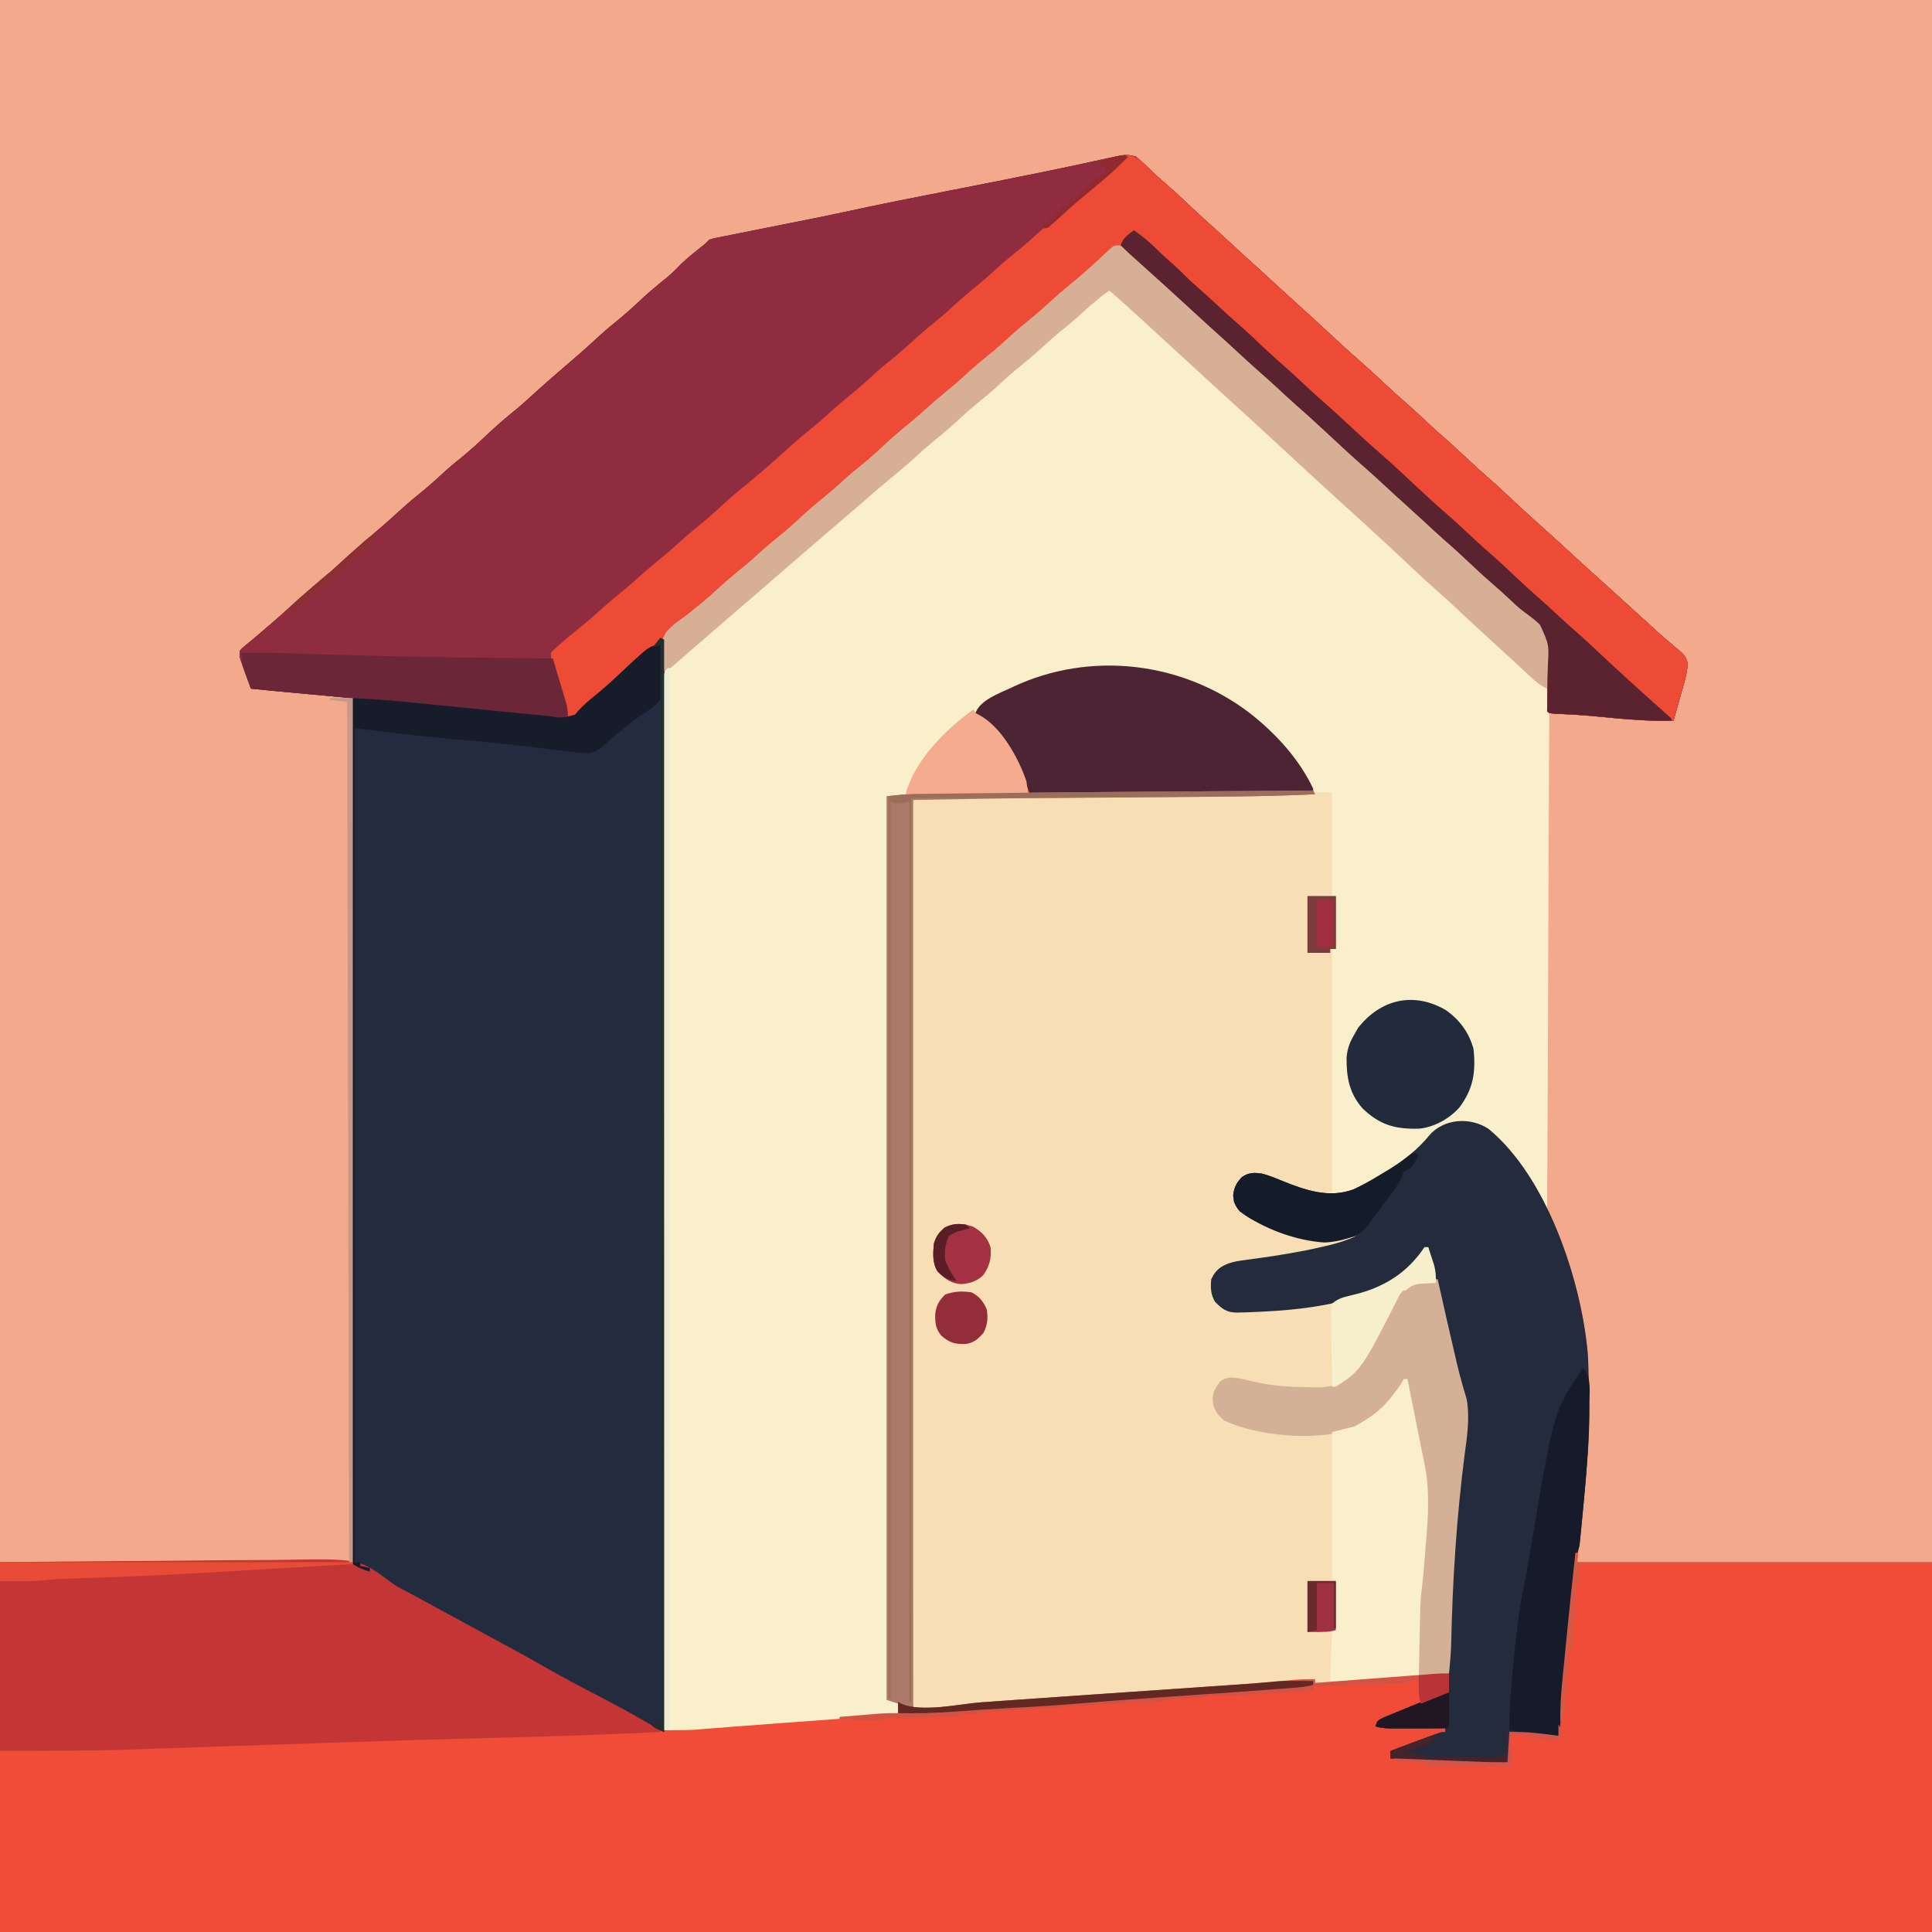 <svg version="1.1" xmlns="http://www.w3.org/2000/svg" width="1024" height="1024">
<path d="M0 0 C337.92 0 675.84 0 1024 0 C1024 337.92 1024 675.84 1024 1024 C686.08 1024 348.16 1024 0 1024 C0 686.08 0 348.16 0 0 Z " fill="#F3AA8C" transform="translate(0,0)"/>
<path d="M0 0 C2.08 1.66 3.93 3.28 5.81 5.12 C6.88 6.14 7.96 7.16 9.03 8.18 C9.55 8.67 10.06 9.16 10.59 9.67 C12.29 11.27 14.04 12.8 15.81 14.31 C20.45 18.33 24.89 22.55 29.37 26.74 C33.69 30.79 38.06 34.78 42.48 38.73 C45.51 41.46 48.51 44.23 51.5 47 C55.31 50.53 59.13 54.04 63 57.5 C67.44 61.48 71.81 65.51 76.18 69.56 C79.43 72.56 82.7 75.55 86 78.5 C89.82 81.93 93.61 85.39 97.38 88.88 C98.2 89.63 98.2 89.63 99.03 90.41 C100.14 91.43 101.25 92.45 102.35 93.48 C111.03 101.52 111.03 101.52 119.88 109.38 C124.31 113.22 128.58 117.24 132.87 121.24 C135.87 124.04 138.89 126.82 142 129.5 C146.4 133.29 150.62 137.28 154.87 141.24 C157.87 144.04 160.89 146.82 164 149.5 C168.4 153.29 172.62 157.28 176.87 161.24 C179.85 164.02 182.85 166.78 185.94 169.44 C190.54 173.4 194.93 177.58 199.36 181.73 C204.51 186.56 209.73 191.3 215 196 C221.11 201.47 227.16 206.98 233.18 212.55 C238.08 217.08 243.03 221.55 248 226 C253.88 231.27 259.73 236.57 265.54 241.91 C268.68 244.79 271.83 247.66 275 250.5 C276.19 251.58 276.19 251.58 277.4 252.68 C279.34 254.41 281.3 256.09 283.29 257.76 C284.4 258.71 285.51 259.67 286.62 260.62 C287.16 261.06 287.69 261.49 288.24 261.93 C290.8 264.17 291.93 265.63 292.55 269 C292.07 274.93 290.11 280.74 288.5 286.44 C288 288.25 288 288.25 287.49 290.1 C286.67 293.07 285.84 296.04 285 299 C274.27 299.2 263.8 298.61 253.12 297.56 C250.27 297.29 247.42 297.02 244.57 296.75 C243.87 296.69 243.18 296.62 242.46 296.55 C236.4 296 230.34 295.64 224.26 295.36 C219.11 295.11 219.11 295.11 218 294 C218 291.04 218.06 288.1 218.14 285.14 C218.17 282.3 218.19 279.47 218.21 276.64 C218.24 274.69 218.28 272.74 218.35 270.79 C219.08 258.74 219.08 258.74 214.24 248.17 C211.61 245.56 208.75 243.36 205.71 241.24 C202.81 239.14 200.28 236.65 197.69 234.19 C194.56 231.31 191.41 228.46 188.19 225.69 C183.5 221.63 179.01 217.36 174.49 213.12 C170.75 209.61 166.97 206.17 163.08 202.83 C159.63 199.8 156.28 196.66 152.92 193.54 C149.63 190.5 146.33 187.49 143 184.5 C139.09 181 135.23 177.44 131.38 173.88 C127.95 170.71 124.53 167.55 121 164.5 C114.61 158.97 108.47 153.15 102.27 147.4 C96.63 142.16 90.98 136.94 85.16 131.91 C81.64 128.8 78.22 125.59 74.78 122.4 C71.89 119.73 68.98 117.08 66 114.5 C61.89 110.94 57.91 107.24 53.92 103.55 C49.82 99.75 45.68 96 41.52 92.27 C36.13 87.41 30.8 82.49 25.46 77.58 C18.67 71.35 11.86 65.15 5 59 C3.17 57.35 1.33 55.71 -0.5 54.06 C-1.31 53.33 -2.13 52.6 -2.97 51.85 C-4.34 50.6 -5.69 49.31 -7 48 C-11.81 48.13 -14.38 50.8 -17.62 54 C-18.69 55.01 -19.75 56.02 -20.81 57.02 C-21.34 57.53 -21.88 58.03 -22.43 58.55 C-24.74 60.68 -27.17 62.65 -29.62 64.62 C-33.18 67.49 -36.63 70.42 -40 73.5 C-43.4 76.6 -46.86 79.55 -50.44 82.44 C-55.21 86.3 -59.73 90.37 -64.25 94.53 C-67.81 97.73 -71.53 100.71 -75.25 103.72 C-78.08 106.07 -80.79 108.51 -83.5 111 C-87.97 115.11 -92.59 118.97 -97.32 122.79 C-100.81 125.67 -104.14 128.71 -107.48 131.76 C-110.03 134.03 -112.65 136.18 -115.31 138.31 C-119.53 141.72 -123.54 145.29 -127.5 149 C-132.31 153.5 -137.25 157.73 -142.39 161.86 C-145 164 -147.5 166.22 -150 168.5 C-153.37 171.58 -156.82 174.51 -160.38 177.38 C-164.39 180.62 -168.22 183.99 -172 187.5 C-176.63 191.81 -181.42 195.85 -186.35 199.82 C-188.97 201.98 -191.49 204.21 -194 206.5 C-197.37 209.58 -200.82 212.51 -204.38 215.38 C-208.93 219.06 -213.23 222.93 -217.52 226.91 C-221.62 230.71 -225.91 234.23 -230.26 237.73 C-234.13 240.94 -237.81 244.33 -241.49 247.74 C-244 250 -244 250 -246.62 251.54 C-250.21 255.24 -249.69 258.57 -249.63 263.55 C-249.64 264.53 -249.65 265.52 -249.65 266.53 C-249.67 269.85 -249.66 273.18 -249.64 276.5 C-249.65 278.9 -249.65 281.29 -249.66 283.69 C-249.68 288.91 -249.68 294.13 -249.67 299.35 C-249.66 307.12 -249.67 314.89 -249.69 322.65 C-249.72 335.71 -249.72 348.77 -249.71 361.84 C-249.71 374.77 -249.71 387.71 -249.73 400.65 C-249.73 401.45 -249.73 402.25 -249.73 403.08 C-249.74 407.16 -249.74 411.24 -249.75 415.33 C-249.79 444.25 -249.8 473.18 -249.8 502.1 C-249.81 530.21 -249.82 558.31 -249.85 586.42 C-249.85 587.72 -249.85 587.72 -249.85 589.04 C-249.86 597.74 -249.87 606.44 -249.88 615.13 C-249.89 632.85 -249.91 650.57 -249.93 668.28 C-249.93 669.51 -249.93 669.51 -249.93 670.75 C-249.98 725.17 -249.99 779.58 -250 834 C-249.39 833.95 -248.78 833.91 -248.16 833.86 C-241.72 833.36 -235.28 832.87 -228.84 832.37 C-226.45 832.19 -224.06 832 -221.67 831.82 C-214.83 831.29 -207.99 830.77 -201.15 830.24 C-199.12 830.09 -197.09 829.93 -195.06 829.77 C-192.43 829.57 -189.8 829.37 -187.17 829.17 C-186.06 829.08 -186.06 829.08 -184.92 828.99 C-178.68 828.51 -172.44 828.04 -166.21 827.56 C-163.4 827.35 -160.6 827.13 -157.79 826.92 C-154.26 826.64 -150.72 826.37 -147.19 826.11 C-145.26 825.96 -143.34 825.81 -141.41 825.66 C-140.26 825.57 -139.1 825.49 -137.91 825.4 C-136.91 825.32 -135.91 825.24 -134.88 825.16 C-131.91 825 -128.97 824.97 -126 825 C-126 823.02 -126 821.04 -126 819 C-127.98 818.67 -129.96 818.34 -132 818 C-132 659.93 -132 501.86 -132 339 C-126.41 338.38 -121.45 337.88 -115.92 337.89 C-115.27 337.89 -114.63 337.89 -113.96 337.89 C-111.87 337.89 -109.78 337.89 -107.68 337.9 C-106.22 337.9 -104.75 337.91 -103.28 337.91 C-99.45 337.91 -95.62 337.92 -91.79 337.93 C-87.87 337.94 -83.94 337.95 -80.02 337.95 C-72.35 337.96 -64.67 337.98 -57 338 C-57.63 336.08 -58.26 334.15 -58.9 332.23 C-59.25 331.16 -59.6 330.09 -59.96 328.98 C-64.05 317.2 -73.37 300.81 -85 295 C-82.46 287.75 -71.75 284.32 -65.18 281.1 C-36.8 267.73 -4.31 265.97 25.38 276.25 C54.48 286.89 81.32 307.45 95 336 C95 336.66 95 337.32 95 338 C75.76 338.89 56.53 339.14 37.27 339.28 C35.37 339.3 35.37 339.3 33.42 339.31 C24.75 339.37 16.07 339.43 7.39 339.49 C-2.56 339.55 -12.51 339.62 -22.46 339.69 C-26.04 339.72 -29.63 339.74 -33.22 339.76 C-61.48 339.96 -89.73 340.53 -118 341 C-118 499.73 -118 658.46 -118 822 C-98.2 820.51 -98.2 820.51 -78 819 C-65.53 818.11 -65.53 818.11 -59.94 817.72 C-57.52 817.56 -55.09 817.39 -52.66 817.22 C-49.16 816.98 -45.66 816.74 -42.16 816.49 C-32.86 815.85 -23.56 815.21 -14.25 814.56 C-13.32 814.49 -12.38 814.43 -11.42 814.36 C1.82 813.44 15.05 812.5 28.29 811.54 C29.08 811.48 29.88 811.42 30.7 811.36 C38.19 810.81 45.68 810.27 53.18 809.71 C67.11 808.69 81.04 807.69 95 807 C95 807.66 95 808.32 95 809 C95.82 808.94 96.63 808.87 97.47 808.81 C105.17 808.22 112.86 807.63 120.56 807.04 C124.51 806.74 128.47 806.44 132.42 806.14 C136.24 805.84 140.06 805.55 143.88 805.26 C145.34 805.15 146.79 805.04 148.25 804.93 C150.29 804.77 152.33 804.61 154.37 804.46 C155.54 804.37 156.7 804.28 157.89 804.19 C160.61 804.02 163.28 803.96 166 804 C166.01 803.08 166.02 802.16 166.03 801.22 C166.51 762.19 168.59 722.99 173.78 684.3 C175.33 672.62 175.58 662.43 172.56 651 C172.3 649.96 172.04 648.92 171.77 647.85 C171.03 644.9 170.27 641.95 169.51 639 C168.37 634.54 167.26 630.07 166.15 625.6 C165.19 621.74 164.22 617.88 163.25 614.03 C161.38 606.62 159.55 599.21 157.79 591.78 C157.62 591.09 157.46 590.4 157.29 589.68 C156.38 585.8 155.61 581.94 155 578 C152.39 580.58 149.84 583.17 147.34 585.87 C125.94 608.78 88.07 611.5 58.01 612.58 C57.23 612.6 56.44 612.61 55.62 612.62 C54.91 612.65 54.19 612.67 53.45 612.69 C48.02 612.61 45.69 610.69 42 607 C39.72 603.05 39.53 599.5 40 595 C42.23 590.35 44.36 588.55 49.1 586.64 C52.02 585.65 54.93 585.23 57.99 584.82 C59.34 584.64 60.68 584.45 62.03 584.26 C63.08 584.12 63.08 584.12 64.15 583.98 C75.75 582.41 87.21 580.52 98.62 577.88 C99.68 577.63 100.73 577.39 101.81 577.14 C107.15 575.86 112.04 574.35 117 572 C116.25 572.22 115.5 572.43 114.73 572.66 C95.44 577.9 78.27 572.07 61 563 C56.91 560.58 53.89 558.51 52 554 C51.45 549.64 51.69 547.56 53.81 543.69 C56.62 540.24 58.07 539.1 62.53 538.63 C67.95 538.77 72.61 540.83 77.56 542.88 C89.93 547.85 102.45 552.26 115.62 547.31 C121.53 544.5 127.1 541.08 132.69 537.69 C134.01 536.89 134.01 536.89 135.35 536.07 C143.07 531.25 149.85 525.76 155.62 518.69 C159.74 513.94 163.08 512.31 169.24 511.66 C178.41 511.26 184.2 512.6 190.97 518.81 C220.68 550.05 239.21 602.29 239.94 645.12 C239.98 647.13 240.05 649.13 240.13 651.13 C241.38 682.8 237.03 713.19 234 745 C296.04 745 358.08 745 422 745 C422 809.68 422 874.36 422 941 C84.08 941 -253.84 941 -602 941 C-602 876.32 -602 811.64 -602 745 C-540.29 745 -478.58 745 -415 745 C-415.33 593.86 -415.66 442.72 -416 287 C-430.19 285.68 -444.38 284.36 -459 283 C-462.3 282.67 -465.6 282.34 -469 282 C-470.01 279.23 -471 276.46 -472 273.69 C-472.29 272.9 -472.57 272.12 -472.87 271.31 C-473.14 270.55 -473.41 269.79 -473.69 269.01 C-473.94 268.32 -474.19 267.62 -474.45 266.9 C-475 265 -475 265 -475 262 C-473.74 260.6 -473.74 260.6 -471.88 259.06 C-471.15 258.45 -470.42 257.84 -469.66 257.21 C-468.35 256.11 -468.35 256.11 -467 255 C-464.74 253.09 -462.5 251.17 -460.25 249.25 C-459.65 248.74 -459.04 248.22 -458.42 247.69 C-454.48 244.31 -450.62 240.85 -446.81 237.31 C-442.29 233.11 -437.6 229.19 -432.79 225.32 C-428.65 221.88 -424.72 218.21 -420.76 214.55 C-416.2 210.34 -411.51 206.29 -406.79 202.26 C-405.59 201.23 -404.39 200.21 -403.19 199.19 C-402.58 198.67 -401.98 198.15 -401.35 197.62 C-397.61 194.42 -393.94 191.15 -390.31 187.81 C-385.93 183.79 -381.38 180.02 -376.75 176.28 C-372.96 173.13 -369.36 169.79 -365.73 166.45 C-363.14 164.12 -360.48 161.93 -357.75 159.75 C-353.13 156.03 -348.81 152.07 -344.5 148 C-339.37 143.15 -334.14 138.56 -328.62 134.15 C-324.8 131.01 -321.18 127.67 -317.54 124.33 C-313.05 120.21 -308.45 116.23 -303.82 112.29 C-298.06 107.39 -292.35 102.46 -286.81 97.31 C-283.17 93.92 -279.44 90.68 -275.56 87.56 C-270.79 83.72 -266.32 79.64 -261.85 75.45 C-257.53 71.43 -253.02 67.71 -248.41 64.01 C-245.72 61.77 -243.32 59.35 -240.89 56.83 C-237.58 53.63 -233.95 50.8 -230.36 47.92 C-227.99 46.06 -227.99 46.06 -226 44 C-223.67 43.33 -223.67 43.33 -220.69 42.74 C-219.57 42.51 -218.45 42.28 -217.29 42.05 C-215.45 41.68 -215.45 41.68 -213.56 41.31 C-212.28 41.05 -211 40.79 -209.67 40.53 C-206.18 39.82 -202.68 39.13 -199.18 38.43 C-194.8 37.56 -190.42 36.69 -186.04 35.82 C-182.51 35.11 -178.97 34.41 -175.44 33.71 C-167.86 32.21 -160.3 30.64 -152.74 29 C-134.62 25.07 -116.44 21.49 -98.25 17.93 C-90.82 16.47 -83.4 15.02 -75.98 13.56 C-75.19 13.4 -74.4 13.25 -73.59 13.09 C-58.18 10.06 -42.8 6.91 -27.46 3.59 C-25.58 3.18 -23.7 2.78 -21.83 2.38 C-19.41 1.86 -16.99 1.33 -14.58 0.8 C-13.39 0.55 -12.21 0.3 -10.99 0.04 C-9.95 -0.19 -8.92 -0.41 -7.85 -0.64 C-4.87 -1.02 -2.86 -0.88 0 0 Z " fill="#F04C37" transform="translate(602,83)"/>
<path d="M0 0 C2.98 1.02 4.24 2.19 6.36 4.5 C8.92 7.19 11.47 9.76 14.29 12.18 C17.73 15.14 21.08 18.18 24.42 21.25 C28.09 24.62 31.77 27.98 35.48 31.31 C39.94 35.31 44.33 39.36 48.72 43.43 C52.79 47.19 56.89 50.9 61.02 54.59 C63.87 57.17 66.71 59.77 69.54 62.37 C74.84 67.24 80.18 72.07 85.54 76.87 C91.9 82.57 98.21 88.31 104.49 94.1 C106.76 96.18 109.08 98.22 111.41 100.24 C116.24 104.45 120.89 108.86 125.54 113.27 C129.52 117.02 133.56 120.67 137.69 124.25 C140.26 126.5 142.78 128.8 145.29 131.12 C146.33 132.07 147.36 133.02 148.39 133.97 C148.91 134.45 149.43 134.93 149.97 135.42 C152.53 137.78 155.1 140.14 157.67 142.5 C158.17 142.95 158.67 143.41 159.18 143.89 C163.09 147.47 167.03 151.02 170.98 154.56 C174.37 157.61 177.73 160.7 181.08 163.79 C184.2 166.65 187.33 169.49 190.48 172.31 C194.41 175.83 198.3 179.41 202.17 183 C205.65 186.22 209.15 189.44 212.73 192.56 C213.29 193.06 213.86 193.56 214.43 194.08 C216.57 195.94 216.57 195.94 219.06 197.71 C225.98 203.11 225.98 203.11 227.46 207.73 C227.8 211.08 227.83 214.31 227.75 217.68 C227.76 219.59 227.76 219.59 227.77 221.53 C227.79 225.04 227.75 228.54 227.7 232.04 C227.66 235.82 227.68 239.61 227.68 243.39 C227.69 249.95 227.66 256.5 227.6 263.05 C227.52 272.52 227.49 281.99 227.48 291.46 C227.46 306.83 227.39 322.2 227.3 337.57 C227.21 352.49 227.13 367.42 227.09 382.35 C227.09 383.27 227.09 384.19 227.08 385.14 C227.07 389.75 227.06 394.37 227.05 398.99 C226.94 437.29 226.77 475.58 226.54 513.87 C224.39 511.78 222.91 509.98 221.56 507.28 C221.21 506.59 220.85 505.89 220.49 505.17 C219.93 504.06 219.93 504.06 219.36 502.93 C215.54 495.57 211.44 488.59 206.54 481.87 C205.82 480.88 205.1 479.89 204.36 478.87 C199.93 473.1 195.73 467.93 188.54 465.87 C181.86 465.03 174.53 464.62 168.55 468.16 C165.82 470.48 163.57 473.17 161.23 475.87 C151.22 487.39 131.26 501.33 115.71 503.21 C102.53 503.8 90.62 499.5 78.68 494.17 C74.39 492.39 72.14 492.28 67.54 492.87 C64.85 495.05 63.09 496.78 61.54 499.87 C61.16 504.95 61.42 507.82 64.54 511.87 C67.01 513.4 69.31 514.66 71.92 515.87 C72.63 516.21 73.34 516.55 74.07 516.91 C88.13 523.56 103.38 530.24 118.98 525.31 C119.78 525.02 120.59 524.73 121.41 524.43 C123.54 523.87 123.54 523.87 126.54 524.87 C120.22 528.37 114.15 530.24 107.11 531.81 C106 532.06 104.9 532.31 103.76 532.58 C92.78 534.99 81.71 536.64 70.57 538.13 C69.55 538.28 69.55 538.28 68.51 538.42 C66.66 538.68 64.81 538.92 62.95 539.17 C58.2 540.15 53.86 541.34 50.61 545.12 C48.78 549.84 48.99 553.43 50.79 558.12 C52.63 561.01 53.58 562.21 56.54 563.87 C59.44 564.17 62.08 564.28 64.98 564.23 C65.81 564.22 66.65 564.21 67.51 564.2 C76.4 564.01 85.14 562.9 93.93 561.58 C96.61 561.18 99.28 560.81 101.96 560.44 C125.43 557.1 143.3 551.79 159.54 533.87 C160.2 532.88 160.86 531.89 161.54 530.87 C162.2 530.87 162.86 530.87 163.54 530.87 C166.97 541.49 169.62 552.24 172.04 563.12 C172.19 563.79 172.34 564.47 172.5 565.16 C173.09 567.85 173.69 570.53 174.28 573.22 C175.55 578.95 176.87 584.66 178.23 590.37 C178.43 591.21 178.63 592.04 178.83 592.91 C179.72 596.65 180.66 600.37 181.74 604.06 C181.93 604.72 182.12 605.38 182.31 606.06 C182.81 607.76 183.32 609.46 183.84 611.16 C185.73 621.17 184.13 631.13 182.79 641.12 C178.6 673.97 176.43 707.31 175.72 740.42 C175.59 745.93 175.11 751.39 174.54 756.87 C163.25 758.42 151.96 759.49 140.59 760.3 C137.91 760.5 135.24 760.7 132.57 760.9 C122.87 761.62 113.27 762.07 103.54 761.87 C103.54 761.21 103.54 760.55 103.54 759.87 C102.96 759.94 102.37 760.01 101.77 760.08 C75.32 763.19 48.73 764.77 22.16 766.55 C15.93 766.97 9.69 767.4 3.46 767.82 C-3.98 768.33 -11.42 768.83 -18.85 769.34 C-31.15 770.17 -43.44 771.01 -55.73 771.87 C-59.08 772.11 -62.44 772.34 -65.8 772.58 C-69.64 772.85 -73.49 773.12 -77.34 773.39 C-80.86 773.65 -84.38 773.89 -87.9 774.14 C-88.92 774.21 -89.95 774.29 -91.01 774.36 C-91.98 774.43 -92.95 774.5 -93.95 774.57 C-94.77 774.63 -95.6 774.69 -96.46 774.75 C-100.79 774.93 -105.12 774.87 -109.46 774.87 C-109.79 615.81 -110.12 456.75 -110.46 292.87 C-40.16 291.72 -40.16 291.72 -17.65 291.55 C-15.05 291.53 -12.45 291.51 -9.85 291.49 C-4.55 291.45 0.75 291.41 6.05 291.37 C11.39 291.33 16.74 291.29 22.08 291.24 C79.27 290.78 79.27 290.78 103.54 290.87 C98 281.77 92.53 272.96 85.54 264.87 C84.87 264.05 84.2 263.24 83.5 262.39 C66.87 242.86 42.47 230.73 17.54 225.87 C16.54 225.67 15.54 225.46 14.51 225.25 C-13.12 220.45 -39.01 225.68 -63.64 238.43 C-64.35 238.8 -65.06 239.16 -65.79 239.54 C-70.06 241.83 -73.2 244.27 -76.46 247.87 C-75.6 248.25 -75.6 248.25 -74.72 248.64 C-62.98 255.04 -53.62 271.52 -49.46 283.87 C-49.13 286.18 -48.8 288.49 -48.46 290.87 C-73.21 291.2 -97.96 291.53 -123.46 291.87 C-123.46 449.94 -123.46 608.01 -123.46 770.87 C-121.48 771.2 -119.5 771.53 -117.46 771.87 C-117.46 773.85 -117.46 775.83 -117.46 777.87 C-131.97 779.64 -146.5 780.77 -161.08 781.81 C-164.67 782.07 -168.26 782.33 -171.85 782.59 C-174.25 782.76 -176.65 782.94 -179.05 783.11 C-186.52 783.65 -193.99 784.21 -201.46 784.8 C-203.28 784.94 -205.11 785.08 -206.94 785.22 C-209.47 785.42 -212.01 785.62 -214.54 785.82 C-216.84 786 -219.14 786.18 -221.43 786.36 C-222.7 786.46 -223.97 786.56 -225.28 786.66 C-228.76 786.88 -232.23 786.89 -235.72 786.88 C-236.79 786.88 -237.87 786.88 -238.98 786.88 C-239.8 786.88 -240.61 786.87 -241.46 786.87 C-241.66 731.73 -241.85 676.59 -241.97 621.45 C-241.97 620.63 -241.97 619.82 -241.97 618.98 C-242.01 601.24 -242.04 583.5 -242.07 565.77 C-242.08 557.07 -242.1 548.37 -242.12 539.67 C-242.12 538.37 -242.12 538.37 -242.12 537.05 C-242.17 509 -242.26 480.94 -242.37 452.89 C-242.49 424.06 -242.56 395.23 -242.58 366.4 C-242.59 362.32 -242.59 358.25 -242.6 354.18 C-242.6 353.38 -242.6 352.58 -242.6 351.75 C-242.61 338.85 -242.67 325.95 -242.74 313.05 C-242.81 300.08 -242.84 287.11 -242.82 274.14 C-242.81 266.44 -242.83 258.73 -242.91 251.03 C-242.96 245.27 -242.94 239.52 -242.91 233.76 C-242.9 231.43 -242.92 229.11 -242.96 226.78 C-243.23 208.51 -243.23 208.51 -238.88 203.15 C-236.04 200.28 -232.84 198.08 -229.46 195.87 C-227.59 194.37 -225.73 192.85 -223.89 191.31 C-223 190.59 -222.1 189.86 -221.17 189.12 C-218.35 186.78 -215.65 184.35 -212.96 181.87 C-208.49 177.76 -203.87 173.9 -199.14 170.09 C-195.65 167.21 -192.32 164.16 -188.98 161.11 C-186.41 158.83 -183.76 156.66 -181.08 154.5 C-177.07 151.25 -173.23 147.88 -169.46 144.37 C-164.82 140.06 -160.04 136.02 -155.11 132.05 C-151.62 129.18 -148.31 126.15 -144.98 123.11 C-142.42 120.84 -139.81 118.7 -137.14 116.56 C-132.92 113.15 -128.92 109.58 -124.96 105.87 C-120.15 101.37 -115.21 97.14 -110.07 93.02 C-107.46 90.87 -104.95 88.65 -102.46 86.37 C-99.06 83.28 -95.6 80.32 -92.02 77.43 C-87.25 73.57 -82.72 69.5 -78.21 65.34 C-74.65 62.14 -70.93 59.16 -67.21 56.15 C-64.38 53.8 -61.66 51.36 -58.96 48.87 C-54.51 44.78 -49.91 40.95 -45.21 37.15 C-42.38 34.8 -39.66 32.36 -36.96 29.87 C-33.38 26.58 -29.74 23.42 -25.96 20.37 C-22.09 17.25 -18.37 14.03 -14.71 10.68 C-13.8 9.86 -12.9 9.03 -11.96 8.18 C-10.42 6.76 -8.89 5.33 -7.39 3.87 C-3.07 -0.16 -3.07 -0.16 0 0 Z " fill="#F9EFCB" transform="translate(593.457,130.129)"/>
<path d="M0 0 C2.08 1.66 3.93 3.28 5.81 5.12 C6.88 6.14 7.96 7.16 9.03 8.18 C9.55 8.67 10.06 9.16 10.59 9.67 C12.29 11.27 14.04 12.8 15.81 14.31 C20.45 18.33 24.89 22.55 29.37 26.74 C33.69 30.79 38.06 34.78 42.48 38.73 C45.51 41.46 48.51 44.23 51.5 47 C55.31 50.53 59.13 54.04 63 57.5 C67.44 61.48 71.81 65.51 76.18 69.56 C79.43 72.56 82.7 75.55 86 78.5 C89.82 81.93 93.61 85.39 97.38 88.88 C98.2 89.63 98.2 89.63 99.03 90.41 C100.14 91.43 101.25 92.45 102.35 93.48 C111.03 101.52 111.03 101.52 119.88 109.38 C124.31 113.22 128.58 117.24 132.87 121.24 C135.87 124.04 138.89 126.82 142 129.5 C146.4 133.29 150.62 137.28 154.87 141.24 C157.87 144.04 160.89 146.82 164 149.5 C168.4 153.29 172.62 157.28 176.87 161.24 C179.85 164.02 182.85 166.78 185.94 169.44 C190.54 173.4 194.93 177.58 199.36 181.73 C204.51 186.56 209.73 191.3 215 196 C221.11 201.47 227.16 206.98 233.18 212.55 C238.08 217.08 243.03 221.55 248 226 C253.88 231.27 259.73 236.57 265.54 241.91 C268.68 244.79 271.83 247.66 275 250.5 C276.19 251.58 276.19 251.58 277.4 252.68 C279.34 254.41 281.3 256.09 283.29 257.76 C284.4 258.71 285.51 259.67 286.62 260.62 C287.16 261.06 287.69 261.49 288.24 261.93 C290.8 264.17 291.93 265.63 292.55 269 C292.07 274.93 290.11 280.74 288.5 286.44 C288 288.25 288 288.25 287.49 290.1 C286.67 293.07 285.84 296.04 285 299 C274.27 299.2 263.8 298.61 253.12 297.56 C250.27 297.29 247.42 297.02 244.57 296.75 C243.87 296.69 243.18 296.62 242.46 296.55 C236.4 296 230.34 295.64 224.26 295.36 C219.11 295.11 219.11 295.11 218 294 C218 291.04 218.06 288.1 218.14 285.14 C218.17 282.3 218.19 279.47 218.21 276.64 C218.24 274.69 218.28 272.74 218.35 270.79 C219.08 258.74 219.08 258.74 214.24 248.17 C211.61 245.56 208.75 243.36 205.71 241.24 C202.81 239.14 200.28 236.65 197.69 234.19 C194.56 231.31 191.41 228.46 188.19 225.69 C183.5 221.63 179.01 217.36 174.49 213.12 C170.75 209.61 166.97 206.17 163.08 202.83 C159.63 199.8 156.28 196.66 152.92 193.54 C149.63 190.5 146.33 187.49 143 184.5 C139.09 181 135.23 177.44 131.38 173.88 C127.95 170.71 124.53 167.55 121 164.5 C114.61 158.97 108.47 153.15 102.27 147.4 C96.63 142.16 90.98 136.94 85.16 131.91 C81.64 128.8 78.22 125.59 74.78 122.4 C71.89 119.73 68.98 117.08 66 114.5 C61.89 110.94 57.91 107.24 53.92 103.55 C49.82 99.75 45.68 96 41.52 92.27 C36.13 87.41 30.8 82.49 25.46 77.58 C18.67 71.35 11.86 65.15 5 59 C3.17 57.35 1.33 55.71 -0.5 54.06 C-1.31 53.33 -2.13 52.6 -2.97 51.85 C-4.34 50.6 -5.69 49.31 -7 48 C-11.81 48.13 -14.38 50.8 -17.62 54 C-18.69 55.01 -19.75 56.02 -20.81 57.02 C-21.34 57.53 -21.88 58.03 -22.43 58.55 C-24.74 60.68 -27.17 62.65 -29.62 64.62 C-33.18 67.49 -36.63 70.42 -40 73.5 C-43.4 76.6 -46.86 79.55 -50.44 82.44 C-55.21 86.3 -59.73 90.37 -64.25 94.53 C-67.81 97.73 -71.53 100.71 -75.25 103.72 C-78.08 106.07 -80.79 108.51 -83.5 111 C-87.97 115.11 -92.59 118.97 -97.32 122.79 C-100.81 125.67 -104.14 128.71 -107.48 131.76 C-110.03 134.03 -112.65 136.18 -115.31 138.31 C-119.53 141.72 -123.54 145.29 -127.5 149 C-132.31 153.5 -137.25 157.73 -142.39 161.86 C-145 164 -147.5 166.22 -150 168.5 C-153.37 171.58 -156.82 174.51 -160.38 177.38 C-164.39 180.62 -168.22 183.99 -172 187.5 C-176.63 191.81 -181.42 195.85 -186.35 199.82 C-188.97 201.98 -191.49 204.21 -194 206.5 C-197.37 209.58 -200.82 212.51 -204.38 215.38 C-208.93 219.06 -213.23 222.93 -217.52 226.91 C-221.62 230.71 -225.91 234.23 -230.26 237.73 C-234.13 240.94 -237.81 244.33 -241.49 247.74 C-244 250 -244 250 -246.62 251.54 C-250.21 255.25 -249.69 258.59 -249.63 263.57 C-249.64 265.04 -249.64 265.04 -249.65 266.55 C-249.67 269.88 -249.66 273.21 -249.64 276.54 C-249.65 278.94 -249.65 281.34 -249.66 283.74 C-249.68 288.97 -249.68 294.2 -249.67 299.43 C-249.66 307.21 -249.67 314.99 -249.69 322.77 C-249.72 335.85 -249.72 348.94 -249.71 362.02 C-249.71 374.98 -249.71 387.94 -249.73 400.9 C-249.73 401.7 -249.73 402.51 -249.73 403.34 C-249.74 407.43 -249.74 411.52 -249.75 415.6 C-249.79 444.58 -249.8 473.56 -249.8 502.53 C-249.81 530.68 -249.82 558.84 -249.85 586.99 C-249.85 588.29 -249.85 588.29 -249.85 589.62 C-249.86 598.33 -249.87 607.04 -249.88 615.75 C-249.89 633.5 -249.91 651.25 -249.93 669 C-249.93 669.81 -249.93 670.63 -249.93 671.47 C-249.98 725.98 -249.99 780.49 -250 835 C-254.05 833.41 -257.88 831.56 -261.71 829.51 C-262.36 829.17 -263 828.82 -263.66 828.47 C-265.76 827.36 -267.85 826.24 -269.94 825.12 C-271.39 824.35 -272.85 823.57 -274.3 822.8 C-284.14 817.55 -293.93 812.25 -303.7 806.9 C-309.54 803.7 -315.39 800.54 -321.25 797.38 C-328.11 793.67 -334.95 789.93 -341.75 786.12 C-349.37 781.87 -357.05 777.74 -364.75 773.62 C-373.47 768.96 -382.19 764.29 -390.88 759.56 C-391.7 759.12 -392.52 758.67 -393.37 758.21 C-400.64 754.24 -407.8 750.11 -415 746 C-415.33 594.53 -415.66 443.06 -416 287 C-430.19 285.68 -444.38 284.36 -459 283 C-462.3 282.67 -465.6 282.34 -469 282 C-470.01 279.23 -471 276.46 -472 273.69 C-472.29 272.9 -472.57 272.12 -472.87 271.31 C-473.14 270.55 -473.41 269.79 -473.69 269.01 C-473.94 268.32 -474.19 267.62 -474.45 266.9 C-475 265 -475 265 -475 262 C-473.74 260.6 -473.74 260.6 -471.88 259.06 C-471.15 258.45 -470.42 257.84 -469.66 257.21 C-468.35 256.11 -468.35 256.11 -467 255 C-464.74 253.09 -462.5 251.17 -460.25 249.25 C-459.65 248.74 -459.04 248.22 -458.42 247.69 C-454.48 244.31 -450.62 240.85 -446.81 237.31 C-442.29 233.11 -437.6 229.19 -432.79 225.32 C-428.65 221.88 -424.72 218.21 -420.76 214.55 C-416.2 210.34 -411.51 206.29 -406.79 202.26 C-405.59 201.23 -404.39 200.21 -403.19 199.19 C-402.58 198.67 -401.98 198.15 -401.35 197.62 C-397.61 194.42 -393.94 191.15 -390.31 187.81 C-385.93 183.79 -381.38 180.02 -376.75 176.28 C-372.96 173.13 -369.36 169.79 -365.73 166.45 C-363.14 164.12 -360.48 161.93 -357.75 159.75 C-353.13 156.03 -348.81 152.07 -344.5 148 C-339.37 143.15 -334.14 138.56 -328.62 134.15 C-324.8 131.01 -321.18 127.67 -317.54 124.33 C-313.05 120.21 -308.45 116.23 -303.82 112.29 C-298.06 107.39 -292.35 102.46 -286.81 97.31 C-283.17 93.92 -279.44 90.68 -275.56 87.56 C-270.79 83.72 -266.32 79.64 -261.85 75.45 C-257.53 71.43 -253.02 67.71 -248.41 64.01 C-245.72 61.77 -243.32 59.35 -240.89 56.83 C-237.58 53.63 -233.95 50.8 -230.36 47.92 C-227.99 46.06 -227.99 46.06 -226 44 C-223.67 43.33 -223.67 43.33 -220.69 42.74 C-219.01 42.4 -219.01 42.4 -217.29 42.05 C-215.45 41.68 -215.45 41.68 -213.56 41.31 C-212.28 41.05 -211 40.79 -209.67 40.53 C-206.18 39.82 -202.68 39.13 -199.18 38.43 C-194.8 37.56 -190.42 36.69 -186.04 35.82 C-182.51 35.11 -178.97 34.41 -175.44 33.71 C-167.86 32.21 -160.3 30.64 -152.74 29 C-134.62 25.07 -116.44 21.49 -98.25 17.93 C-90.82 16.47 -83.4 15.02 -75.98 13.56 C-75.19 13.4 -74.4 13.25 -73.59 13.09 C-58.18 10.06 -42.8 6.91 -27.46 3.59 C-25.58 3.18 -23.7 2.78 -21.83 2.38 C-19.41 1.86 -16.99 1.33 -14.58 0.8 C-13.39 0.55 -12.21 0.3 -10.99 0.04 C-9.95 -0.19 -8.92 -0.41 -7.85 -0.64 C-4.87 -1.02 -2.86 -0.88 0 0 Z " fill="#232C3E" transform="translate(602,83)"/>
<path d="M0 0 C0 18.15 0 36.3 0 55 C0.66 55 1.32 55 2 55 C2 64.24 2 73.48 2 83 C1.34 83 0.68 83 0 83 C0 125.57 0 168.14 0 212 C-10.13 213.13 -10.13 213.13 -14.23 211.67 C-15.11 211.37 -16 211.06 -16.91 210.75 C-17.81 210.42 -18.7 210.09 -19.62 209.75 C-20.53 209.44 -21.43 209.12 -22.36 208.8 C-26.27 207.43 -30.11 205.98 -33.89 204.3 C-38.17 202.51 -40.41 202.41 -45 203 C-47.69 205.18 -49.46 206.91 -51 210 C-51.38 215.08 -51.12 217.95 -48 222 C-45.53 223.53 -43.24 224.79 -40.62 226 C-39.91 226.34 -39.2 226.68 -38.47 227.04 C-24.41 233.69 -9.16 240.37 6.44 235.44 C7.24 235.15 8.04 234.86 8.87 234.56 C11 234 11 234 14 235 C7.67 238.5 1.6 240.37 -5.44 241.94 C-6.54 242.19 -7.65 242.44 -8.79 242.7 C-19.76 245.12 -30.84 246.77 -41.97 248.26 C-42.65 248.36 -43.33 248.45 -44.03 248.55 C-45.88 248.81 -47.74 249.05 -49.59 249.3 C-54.34 250.28 -58.68 251.47 -61.94 255.25 C-63.76 259.97 -63.55 263.56 -61.75 268.25 C-59.91 271.14 -58.97 272.34 -56 274 C-53.1 274.3 -50.46 274.41 -47.57 274.36 C-46.73 274.35 -45.9 274.34 -45.04 274.33 C-36.14 274.13 -27.4 273.03 -18.61 271.71 C-15.94 271.31 -13.26 270.94 -10.58 270.57 C12.89 267.23 30.75 261.92 47 244 C47.66 243.01 48.32 242.02 49 241 C49.66 241 50.32 241 51 241 C54.42 251.62 57.08 262.37 59.5 273.25 C59.72 274.26 59.72 274.26 59.95 275.29 C60.55 277.98 61.15 280.66 61.74 283.35 C63.01 289.08 64.33 294.79 65.69 300.5 C65.88 301.34 66.08 302.17 66.29 303.03 C67.18 306.78 68.12 310.49 69.2 314.19 C69.48 315.18 69.48 315.18 69.77 316.19 C70.26 317.89 70.78 319.59 71.3 321.29 C73.18 331.3 71.59 341.26 70.25 351.25 C66.06 384.1 63.88 417.44 63.18 450.55 C63.05 456.06 62.57 461.52 62 467 C50.7 468.55 39.42 469.62 28.04 470.43 C25.37 470.63 22.7 470.83 20.02 471.03 C10.32 471.75 0.73 472.2 -9 472 C-9 471.34 -9 470.68 -9 470 C-9.58 470.07 -10.17 470.14 -10.77 470.21 C-37.23 473.32 -63.81 474.9 -90.38 476.68 C-96.62 477.1 -102.85 477.53 -109.08 477.95 C-116.52 478.46 -123.96 478.96 -131.4 479.47 C-143.69 480.29 -155.98 481.13 -168.27 482 C-171.63 482.24 -174.98 482.47 -178.34 482.71 C-182.19 482.98 -186.03 483.25 -189.88 483.52 C-193.4 483.77 -196.92 484.02 -200.44 484.27 C-201.47 484.34 -202.49 484.42 -203.55 484.49 C-205.01 484.59 -205.01 484.59 -206.49 484.7 C-207.32 484.76 -208.15 484.81 -209 484.88 C-213.33 485.06 -217.67 485 -222 485 C-222.33 325.94 -222.66 166.88 -223 3 C-153.16 1.86 -153.16 1.86 -133.69 1.74 C-129.92 1.72 -126.16 1.69 -122.4 1.66 C-113.1 1.6 -103.81 1.53 -94.52 1.47 C-85.25 1.41 -75.97 1.35 -66.69 1.28 C-65.44 1.27 -64.19 1.26 -62.9 1.25 C-45.86 1.12 -28.85 0.88 -11.83 0.08 C-7.89 -0.03 -3.94 0 0 0 Z " fill="#F7DEB5" transform="translate(706,420)"/>
<path d="M0 0 C2.08 1.66 3.93 3.28 5.81 5.12 C6.88 6.14 7.96 7.16 9.03 8.18 C9.55 8.67 10.06 9.16 10.59 9.67 C12.29 11.27 14.04 12.8 15.81 14.31 C20.45 18.33 24.89 22.55 29.37 26.74 C33.69 30.79 38.06 34.78 42.48 38.73 C45.51 41.46 48.51 44.23 51.5 47 C55.31 50.53 59.13 54.04 63 57.5 C67.44 61.48 71.81 65.51 76.18 69.56 C79.43 72.56 82.7 75.55 86 78.5 C89.82 81.93 93.61 85.39 97.38 88.88 C98.2 89.63 98.2 89.63 99.03 90.41 C100.14 91.43 101.25 92.45 102.35 93.48 C111.03 101.52 111.03 101.52 119.88 109.38 C124.31 113.22 128.58 117.24 132.87 121.24 C135.87 124.04 138.89 126.82 142 129.5 C146.4 133.29 150.62 137.28 154.87 141.24 C157.87 144.04 160.89 146.82 164 149.5 C168.4 153.29 172.62 157.28 176.87 161.24 C179.85 164.02 182.85 166.78 185.94 169.44 C190.54 173.4 194.93 177.58 199.36 181.73 C204.51 186.56 209.73 191.3 215 196 C221.11 201.47 227.16 206.98 233.18 212.55 C238.08 217.08 243.03 221.55 248 226 C253.88 231.27 259.73 236.57 265.54 241.91 C268.68 244.79 271.83 247.66 275 250.5 C276.19 251.58 276.19 251.58 277.4 252.68 C279.34 254.41 281.3 256.09 283.29 257.76 C284.4 258.71 285.51 259.67 286.62 260.62 C287.16 261.06 287.69 261.49 288.24 261.93 C290.8 264.17 291.93 265.63 292.55 269 C292.07 274.93 290.11 280.74 288.5 286.44 C288 288.25 288 288.25 287.49 290.1 C286.67 293.07 285.84 296.04 285 299 C274.27 299.2 263.8 298.61 253.12 297.56 C250.27 297.29 247.42 297.02 244.57 296.75 C243.87 296.69 243.18 296.62 242.46 296.55 C236.4 296 230.34 295.64 224.26 295.36 C219.11 295.11 219.11 295.11 218 294 C218 291.04 218.06 288.1 218.14 285.14 C218.17 282.3 218.19 279.47 218.21 276.64 C218.24 274.69 218.28 272.74 218.35 270.79 C219.08 258.74 219.08 258.74 214.24 248.17 C211.61 245.56 208.75 243.36 205.71 241.24 C202.81 239.14 200.28 236.65 197.69 234.19 C194.56 231.31 191.41 228.46 188.19 225.69 C183.5 221.63 179.01 217.36 174.49 213.12 C170.75 209.61 166.97 206.17 163.08 202.83 C159.63 199.8 156.28 196.66 152.92 193.54 C149.63 190.5 146.33 187.49 143 184.5 C139.09 181 135.23 177.44 131.38 173.88 C127.95 170.71 124.53 167.55 121 164.5 C114.61 158.97 108.47 153.15 102.27 147.4 C96.63 142.16 90.98 136.94 85.16 131.91 C81.64 128.8 78.22 125.59 74.78 122.4 C71.89 119.73 68.98 117.08 66 114.5 C61.89 110.94 57.91 107.24 53.92 103.55 C49.82 99.75 45.68 96 41.52 92.27 C36.13 87.41 30.8 82.49 25.46 77.58 C18.67 71.35 11.86 65.15 5 59 C3.17 57.35 1.33 55.71 -0.5 54.06 C-1.31 53.33 -2.13 52.6 -2.97 51.85 C-4.34 50.6 -5.69 49.31 -7 48 C-11.81 48.13 -14.38 50.8 -17.62 54 C-18.69 55.01 -19.75 56.02 -20.81 57.02 C-21.34 57.53 -21.88 58.03 -22.43 58.55 C-24.74 60.68 -27.17 62.65 -29.62 64.62 C-33.18 67.49 -36.63 70.42 -40 73.5 C-43.4 76.6 -46.86 79.55 -50.44 82.44 C-55.21 86.3 -59.73 90.37 -64.25 94.53 C-67.81 97.73 -71.53 100.71 -75.25 103.72 C-78.08 106.07 -80.79 108.51 -83.5 111 C-87.97 115.11 -92.59 118.97 -97.32 122.79 C-100.81 125.67 -104.14 128.71 -107.48 131.76 C-110.03 134.03 -112.65 136.18 -115.31 138.31 C-119.53 141.72 -123.54 145.29 -127.5 149 C-132.31 153.5 -137.25 157.73 -142.39 161.86 C-145 164 -147.5 166.22 -150 168.5 C-153.37 171.58 -156.82 174.51 -160.38 177.38 C-164.39 180.62 -168.22 183.99 -172 187.5 C-176.63 191.81 -181.42 195.85 -186.35 199.82 C-188.97 201.98 -191.49 204.21 -194 206.5 C-197.37 209.58 -200.82 212.51 -204.38 215.38 C-208.93 219.06 -213.23 222.93 -217.52 226.91 C-221.62 230.71 -225.91 234.23 -230.26 237.73 C-234.13 240.94 -237.81 244.33 -241.49 247.74 C-243.92 249.93 -246.44 251.96 -249 254 C-249.66 254.66 -250.32 255.32 -251 256 C-254.97 259.47 -259.02 262.82 -263.12 266.12 C-267.99 270.08 -272.58 274.26 -277.15 278.54 C-281.49 282.59 -286 286.36 -290.67 290.02 C-292.75 291.79 -294.14 293.45 -295.75 295.62 C-297.89 297.8 -298.89 298 -302 298.07 C-303.21 297.96 -304.41 297.85 -305.65 297.74 C-306.31 297.69 -306.97 297.63 -307.65 297.58 C-309.77 297.4 -311.88 297.2 -314 297 C-315.35 296.88 -316.7 296.77 -318.05 296.65 C-322.35 296.28 -326.63 295.88 -330.92 295.48 C-332.52 295.33 -334.11 295.18 -335.71 295.03 C-339.04 294.72 -342.36 294.41 -345.69 294.1 C-349.87 293.71 -354.05 293.32 -358.23 292.93 C-374.42 291.43 -390.59 289.87 -406.75 288.03 C-417.34 286.83 -427.95 285.84 -438.56 284.88 C-441.35 284.62 -444.13 284.37 -446.91 284.11 C-448.61 283.95 -450.31 283.8 -452 283.65 C-457.67 283.13 -463.34 282.57 -469 282 C-470.01 279.23 -471 276.46 -472 273.69 C-472.29 272.9 -472.57 272.12 -472.87 271.31 C-473.14 270.55 -473.41 269.79 -473.69 269.01 C-473.94 268.32 -474.19 267.62 -474.45 266.9 C-475 265 -475 265 -475 262 C-473.74 260.6 -473.74 260.6 -471.88 259.06 C-471.15 258.45 -470.42 257.84 -469.66 257.21 C-468.35 256.11 -468.35 256.11 -467 255 C-464.74 253.09 -462.5 251.17 -460.25 249.25 C-459.65 248.74 -459.04 248.22 -458.42 247.69 C-454.48 244.31 -450.62 240.85 -446.81 237.31 C-442.29 233.11 -437.6 229.19 -432.79 225.32 C-428.65 221.88 -424.72 218.21 -420.76 214.55 C-416.2 210.34 -411.51 206.29 -406.79 202.26 C-405.59 201.23 -404.39 200.21 -403.19 199.19 C-402.58 198.67 -401.98 198.15 -401.35 197.62 C-397.61 194.42 -393.94 191.15 -390.31 187.81 C-385.93 183.79 -381.38 180.02 -376.75 176.28 C-372.96 173.13 -369.36 169.79 -365.73 166.45 C-363.14 164.12 -360.48 161.93 -357.75 159.75 C-353.13 156.03 -348.81 152.07 -344.5 148 C-339.37 143.15 -334.14 138.56 -328.62 134.15 C-324.8 131.01 -321.18 127.67 -317.54 124.33 C-313.05 120.21 -308.45 116.23 -303.82 112.29 C-298.06 107.39 -292.35 102.46 -286.81 97.31 C-283.17 93.92 -279.44 90.68 -275.56 87.56 C-270.79 83.72 -266.32 79.64 -261.85 75.45 C-257.53 71.43 -253.02 67.71 -248.41 64.01 C-245.72 61.77 -243.32 59.35 -240.89 56.83 C-237.58 53.63 -233.95 50.8 -230.36 47.92 C-227.99 46.06 -227.99 46.06 -226 44 C-223.67 43.33 -223.67 43.33 -220.69 42.74 C-219.01 42.4 -219.01 42.4 -217.29 42.05 C-215.45 41.68 -215.45 41.68 -213.56 41.31 C-212.28 41.05 -211 40.79 -209.67 40.53 C-206.18 39.82 -202.68 39.13 -199.18 38.43 C-194.8 37.56 -190.42 36.69 -186.04 35.82 C-182.51 35.11 -178.97 34.41 -175.44 33.71 C-167.86 32.21 -160.3 30.64 -152.74 29 C-134.62 25.07 -116.44 21.49 -98.25 17.93 C-90.82 16.47 -83.4 15.02 -75.98 13.56 C-75.19 13.4 -74.4 13.25 -73.59 13.09 C-58.18 10.06 -42.8 6.91 -27.46 3.59 C-25.58 3.18 -23.7 2.78 -21.83 2.38 C-19.41 1.86 -16.99 1.33 -14.58 0.8 C-13.39 0.55 -12.21 0.3 -10.99 0.04 C-9.95 -0.19 -8.92 -0.41 -7.85 -0.64 C-4.87 -1.02 -2.86 -0.88 0 0 Z " fill="#8F2C40" transform="translate(602,83)"/>
<path d="M0 0 C4.89 0.41 7.45 2.83 10.81 6.12 C11.88 7.14 12.96 8.16 14.03 9.18 C14.55 9.67 15.06 10.16 15.59 10.67 C17.29 12.27 19.04 13.8 20.81 15.31 C25.45 19.33 29.89 23.55 34.37 27.74 C38.69 31.79 43.06 35.78 47.48 39.73 C50.51 42.46 53.51 45.23 56.5 48 C60.31 51.53 64.13 55.04 68 58.5 C72.44 62.48 76.81 66.51 81.18 70.56 C84.43 73.56 87.7 76.55 91 79.5 C94.82 82.93 98.61 86.39 102.38 89.88 C103.2 90.63 103.2 90.63 104.03 91.41 C105.14 92.43 106.25 93.45 107.35 94.48 C116.03 102.52 116.03 102.52 124.88 110.38 C129.31 114.22 133.58 118.24 137.87 122.24 C140.87 125.04 143.89 127.82 147 130.5 C151.4 134.29 155.62 138.28 159.87 142.24 C162.87 145.04 165.89 147.82 169 150.5 C173.4 154.29 177.62 158.28 181.87 162.24 C184.85 165.02 187.85 167.78 190.94 170.44 C195.54 174.4 199.93 178.58 204.36 182.73 C209.51 187.56 214.73 192.3 220 197 C226.11 202.47 232.16 207.98 238.18 213.55 C243.08 218.08 248.03 222.55 253 227 C258.88 232.27 264.73 237.57 270.54 242.91 C273.68 245.79 276.83 248.66 280 251.5 C281.19 252.58 281.19 252.58 282.4 253.68 C284.34 255.41 286.3 257.09 288.29 258.76 C289.4 259.71 290.51 260.67 291.62 261.62 C292.16 262.06 292.69 262.49 293.24 262.93 C295.8 265.17 296.93 266.63 297.55 270 C297.07 275.93 295.11 281.74 293.5 287.44 C293 289.25 293 289.25 292.49 291.1 C291.67 294.07 290.84 297.04 290 300 C279.27 300.2 268.8 299.61 258.12 298.56 C255.27 298.29 252.42 298.02 249.57 297.75 C248.87 297.69 248.18 297.62 247.46 297.55 C241.4 297 235.34 296.64 229.26 296.36 C224.11 296.11 224.11 296.11 223 295 C223 292.04 223.06 289.1 223.14 286.14 C223.17 283.3 223.19 280.47 223.21 277.64 C223.24 275.69 223.28 273.74 223.35 271.79 C224.08 259.74 224.08 259.74 219.24 249.17 C216.61 246.56 213.75 244.36 210.71 242.24 C207.81 240.14 205.28 237.65 202.69 235.19 C199.56 232.31 196.41 229.46 193.19 226.69 C188.5 222.63 184.01 218.36 179.49 214.12 C175.75 210.61 171.97 207.17 168.08 203.83 C164.63 200.8 161.28 197.66 157.92 194.54 C154.63 191.5 151.33 188.49 148 185.5 C144.09 182 140.23 178.44 136.38 174.88 C132.95 171.71 129.53 168.55 126 165.5 C119.61 159.97 113.47 154.15 107.27 148.4 C101.63 143.16 95.98 137.94 90.16 132.91 C86.64 129.8 83.22 126.59 79.78 123.4 C76.89 120.73 73.98 118.08 71 115.5 C66.89 111.94 62.91 108.24 58.92 104.55 C54.82 100.75 50.68 97 46.52 93.27 C41.13 88.41 35.8 83.49 30.46 78.58 C23.67 72.35 16.86 66.15 10 60 C8.17 58.35 6.33 56.71 4.5 55.06 C3.69 54.33 2.87 53.6 2.03 52.85 C0.66 51.6 -0.69 50.31 -2 49 C-6.81 49.13 -9.38 51.8 -12.62 55 C-13.69 56.01 -14.75 57.02 -15.81 58.02 C-16.34 58.53 -16.88 59.03 -17.43 59.55 C-19.74 61.68 -22.17 63.65 -24.62 65.62 C-28.18 68.49 -31.63 71.42 -35 74.5 C-38.4 77.6 -41.86 80.55 -45.44 83.44 C-50.21 87.3 -54.73 91.37 -59.25 95.53 C-62.81 98.73 -66.53 101.71 -70.25 104.72 C-73.08 107.07 -75.79 109.51 -78.5 112 C-82.97 116.11 -87.59 119.97 -92.32 123.79 C-95.81 126.67 -99.14 129.71 -102.48 132.76 C-105.03 135.03 -107.65 137.18 -110.31 139.31 C-114.53 142.72 -118.54 146.29 -122.5 150 C-127.31 154.5 -132.25 158.73 -137.39 162.86 C-140 165 -142.5 167.22 -145 169.5 C-148.37 172.58 -151.82 175.51 -155.38 178.38 C-159.39 181.62 -163.22 184.99 -167 188.5 C-171.63 192.81 -176.42 196.85 -181.35 200.82 C-183.97 202.98 -186.49 205.21 -189 207.5 C-192.37 210.58 -195.82 213.51 -199.38 216.38 C-203.93 220.06 -208.23 223.93 -212.52 227.91 C-216.62 231.71 -220.91 235.23 -225.26 238.73 C-229.13 241.94 -232.81 245.33 -236.49 248.74 C-238.92 250.93 -241.44 252.96 -244 255 C-244.66 255.66 -245.32 256.32 -246 257 C-249.97 260.47 -254.02 263.82 -258.12 267.12 C-262.99 271.08 -267.58 275.26 -272.15 279.54 C-276.46 283.56 -280.93 287.3 -285.56 290.96 C-288.12 293.02 -288.12 293.02 -290.62 295.75 C-293 298 -293 298 -296 298 C-297.29 293.64 -298.57 289.28 -299.85 284.92 C-300.28 283.44 -300.72 281.95 -301.15 280.47 C-301.78 278.34 -302.41 276.21 -303.03 274.07 C-303.23 273.41 -303.42 272.75 -303.63 272.07 C-304.44 269.26 -305 266.94 -305 264 C-303.2 262.05 -303.2 262.05 -300.69 259.88 C-299.77 259.08 -298.86 258.28 -297.92 257.46 C-294.22 254.34 -290.48 251.29 -286.72 248.25 C-284.08 246.06 -281.53 243.81 -279 241.5 C-274.7 237.58 -270.24 233.91 -265.72 230.25 C-263.08 228.06 -260.53 225.81 -258 223.5 C-253.7 219.58 -249.24 215.91 -244.72 212.25 C-241.22 209.35 -237.88 206.3 -234.52 203.24 C-231.95 200.95 -229.31 198.78 -226.62 196.62 C-222.61 193.38 -218.78 190.01 -215 186.5 C-210.47 182.29 -205.8 178.33 -200.98 174.45 C-193.05 167.94 -185.34 161.15 -177.75 154.25 C-173.53 150.42 -169.15 146.83 -164.72 143.25 C-161.22 140.36 -157.88 137.3 -154.53 134.25 C-151.93 131.94 -149.27 129.74 -146.56 127.56 C-141.79 123.7 -137.27 119.63 -132.75 115.47 C-129.19 112.27 -125.47 109.29 -121.75 106.28 C-118.92 103.93 -116.21 101.49 -113.5 99 C-109.05 94.91 -104.45 91.08 -99.75 87.28 C-96.92 84.93 -94.21 82.49 -91.5 80 C-87.05 75.91 -82.46 72.08 -77.75 68.29 C-74.9 65.92 -72.17 63.45 -69.44 60.94 C-65.25 57.08 -60.93 53.51 -56.46 49.99 C-53.04 47.22 -49.82 44.25 -46.57 41.29 C-43.94 38.94 -41.24 36.71 -38.5 34.5 C-34.91 31.59 -31.42 28.61 -28 25.5 C-23.66 21.55 -19.17 17.83 -14.61 14.14 C-9.56 10 -4.44 5.8 0 1 C0 0.67 0 0.34 0 0 Z " fill="#EE4B36" transform="translate(597,82)"/>
<path d="M0 0 C30.77 25.37 48.73 79.22 52.47 117.93 C52.77 121.87 52.88 125.8 52.95 129.74 C52.99 131.8 53.04 133.86 53.11 135.92 C53.77 156.11 52.43 175.98 50.57 196.09 C50.45 197.33 50.34 198.58 50.22 199.86 C49.88 203.42 49.54 206.97 49.2 210.52 C49.04 212.14 49.04 212.14 48.88 213.8 C48.78 214.79 48.68 215.78 48.58 216.8 C48.49 217.67 48.4 218.54 48.31 219.43 C48 221.65 48 221.65 47 224.65 C46.62 227.66 46.27 230.66 45.95 233.68 C45.85 234.6 45.76 235.52 45.65 236.47 C45.33 239.51 45.01 242.55 44.69 245.59 C44.53 247.14 44.53 247.14 44.36 248.73 C42.49 266.43 40.81 284.13 39.26 301.86 C39.18 302.75 39.1 303.63 39.02 304.54 C38.88 306.18 38.74 307.82 38.6 309.46 C38.24 313.57 37.74 317.6 37 321.65 C28.32 321.15 19.65 320.63 11 319.65 C11.02 321.37 11.02 321.37 11.04 323.12 C11.05 324.61 11.06 326.1 11.07 327.59 C11.07 328.34 11.08 329.1 11.09 329.88 C11.1 331.8 11.06 333.73 11 335.65 C10 336.65 10 336.65 6.78 336.71 C5.33 336.68 3.89 336.64 2.44 336.6 C1.27 336.57 1.27 336.57 0.08 336.55 C-2.47 336.48 -5.01 336.41 -7.56 336.34 C-8.85 336.31 -8.85 336.31 -10.16 336.27 C-24.16 335.89 -38.06 335.09 -52 333.65 C-52 332.33 -52 331.01 -52 329.65 C-48.19 328.22 -44.38 326.8 -40.57 325.38 C-39.27 324.9 -37.98 324.41 -36.68 323.92 C-34.82 323.23 -32.96 322.53 -31.1 321.84 C-29.98 321.42 -28.86 321 -27.7 320.57 C-25 319.65 -25 319.65 -23 319.65 C-23 318.99 -23 318.33 -23 317.65 C-23.97 317.66 -24.95 317.66 -25.96 317.67 C-29.6 317.69 -33.24 317.7 -36.88 317.71 C-38.45 317.71 -40.02 317.72 -41.6 317.73 C-43.86 317.74 -46.12 317.75 -48.39 317.75 C-49.09 317.76 -49.79 317.76 -50.51 317.77 C-53.82 317.77 -56.83 317.68 -60 316.65 C-59 313.65 -59 313.65 -55.61 311.93 C-54.11 311.3 -52.6 310.69 -51.09 310.08 C-50.3 309.75 -49.51 309.42 -48.69 309.08 C-47.01 308.39 -45.33 307.7 -43.65 307.02 C-41.07 305.97 -38.49 304.9 -35.92 303.84 C-34.29 303.17 -32.66 302.5 -31.03 301.83 C-30.26 301.51 -29.48 301.19 -28.69 300.86 C-23.23 298.65 -23.23 298.65 -21 298.65 C-21.01 297.47 -21.02 296.29 -21.03 295.08 C-21.32 253.08 -18.8 210.58 -13.22 168.95 C-11.67 157.27 -11.42 147.09 -14.43 135.65 C-14.7 134.61 -14.96 133.57 -15.23 132.5 C-15.97 129.55 -16.73 126.6 -17.49 123.65 C-18.63 119.19 -19.73 114.72 -20.85 110.25 C-21.81 106.39 -22.78 102.54 -23.75 98.68 C-25.61 91.28 -27.44 83.86 -29.21 76.43 C-29.46 75.39 -29.46 75.39 -29.71 74.33 C-30.62 70.46 -31.39 66.59 -32 62.65 C-34.6 65.23 -37.16 67.83 -39.65 70.52 C-61.06 93.44 -98.92 96.15 -128.98 97.24 C-130.16 97.26 -130.16 97.26 -131.37 97.28 C-132.45 97.31 -132.45 97.31 -133.54 97.35 C-138.98 97.26 -141.3 95.34 -145 91.65 C-147.28 87.71 -147.47 84.16 -147 79.65 C-144.76 75.01 -142.64 73.21 -137.9 71.3 C-134.97 70.31 -132.07 69.88 -129.01 69.48 C-127.66 69.29 -126.31 69.1 -124.96 68.92 C-124.27 68.82 -123.57 68.73 -122.85 68.63 C-111.24 67.06 -99.78 65.18 -88.37 62.53 C-87.32 62.29 -86.27 62.04 -85.18 61.8 C-79.85 60.52 -74.96 59 -70 56.65 C-70.75 56.87 -71.5 57.09 -72.27 57.31 C-91.56 62.56 -108.73 56.72 -126 47.65 C-130.08 45.23 -133.11 43.17 -135 38.65 C-135.55 34.3 -135.3 32.22 -133.18 28.34 C-130.38 24.9 -128.92 23.75 -124.47 23.29 C-119.05 23.43 -114.39 25.48 -109.43 27.53 C-97.07 32.5 -84.54 36.92 -71.37 31.96 C-65.47 29.15 -59.89 25.73 -54.31 22.34 C-53.43 21.81 -52.55 21.27 -51.64 20.73 C-43.92 15.9 -37.14 10.41 -31.37 3.34 C-23.7 -5.51 -9.73 -6.47 0 0 Z " fill="#232B3C" transform="translate(788.996,598.348)"/>
<path d="M0 0 C46.01 -0.48 46.01 -0.48 65.4 -0.59 C78.75 -0.66 92.1 -0.74 105.45 -0.91 C115.17 -1.03 124.89 -1.1 134.62 -1.13 C139.76 -1.14 144.9 -1.18 150.04 -1.27 C190.45 -1.94 190.45 -1.94 207.1 10.6 C209.8 12.59 212.64 14.07 215.62 15.59 C216.52 16.08 217.42 16.57 218.35 17.07 C219.22 17.54 220.1 18.01 221 18.5 C229.58 23.14 238.15 27.8 246.71 32.48 C251.44 35.06 256.16 37.63 260.9 40.18 C270.81 45.52 280.67 50.92 290.44 56.5 C299.38 61.6 308.45 66.39 317.61 71.1 C328.58 76.76 339.3 82.84 350 89 C350 89.33 350 89.66 350 90 C322.59 91.34 295.18 92.26 267.75 92.94 C240.3 93.62 212.85 94.42 185.41 95.34 C182.56 95.44 179.71 95.53 176.86 95.63 C158.06 96.25 139.26 96.89 120.46 97.54 C112.15 97.82 103.84 98.1 95.53 98.38 C90.61 98.55 85.7 98.71 80.78 98.89 C79.85 98.92 78.91 98.96 77.95 98.99 C76.25 99.05 74.55 99.11 72.85 99.17 C48.53 100.03 24.36 100 0 100 C0 67 0 34 0 0 Z " fill="#C43536" transform="translate(0,828)"/>
<path d="M0 0 C2.98 1.02 4.24 2.19 6.36 4.5 C8.92 7.19 11.47 9.76 14.29 12.18 C17.73 15.14 21.08 18.18 24.42 21.25 C28.09 24.62 31.77 27.98 35.48 31.31 C39.94 35.31 44.33 39.36 48.72 43.43 C52.79 47.19 56.89 50.9 61.02 54.59 C63.87 57.17 66.71 59.77 69.54 62.37 C74.84 67.24 80.18 72.07 85.54 76.87 C91.9 82.57 98.21 88.31 104.49 94.1 C106.76 96.18 109.08 98.22 111.41 100.24 C116.24 104.45 120.89 108.86 125.54 113.27 C129.52 117.02 133.56 120.67 137.69 124.25 C140.26 126.5 142.78 128.8 145.29 131.12 C146.33 132.07 147.36 133.02 148.39 133.97 C148.91 134.45 149.43 134.93 149.97 135.42 C152.53 137.78 155.1 140.14 157.67 142.5 C158.17 142.95 158.67 143.41 159.18 143.89 C163.09 147.47 167.03 151.02 170.98 154.56 C174.37 157.61 177.73 160.7 181.08 163.79 C184.2 166.65 187.33 169.49 190.48 172.31 C194.41 175.83 198.3 179.41 202.17 183 C205.65 186.22 209.15 189.44 212.73 192.56 C213.29 193.06 213.85 193.57 214.43 194.09 C216.56 195.94 216.56 195.94 219.08 197.62 C223.33 200.79 226.14 203.12 227.35 208.41 C227.53 212.47 227.42 216.39 227.17 220.43 C227.12 221.84 227.07 223.24 227.03 224.65 C226.91 228.06 226.75 231.46 226.54 234.87 C222.74 233.09 220.12 230.82 217.04 227.93 C215.97 226.93 214.9 225.94 213.82 224.94 C213.01 224.17 213.01 224.17 212.17 223.39 C209.65 221.03 207.09 218.7 204.54 216.37 C203.54 215.45 202.54 214.53 201.53 213.61 C199.57 211.81 197.61 210.02 195.65 208.23 C189.38 202.5 183.15 196.73 176.97 190.91 C173.88 188.01 170.76 185.17 167.57 182.4 C163.57 178.92 159.71 175.32 155.86 171.68 C154.45 170.36 153.05 169.04 151.64 167.72 C150.95 167.07 150.26 166.42 149.55 165.75 C144.58 161.09 139.56 156.48 134.54 151.87 C134.03 151.4 133.51 150.92 132.98 150.43 C127.88 145.74 122.77 141.06 117.61 136.43 C112.09 131.48 106.65 126.45 101.22 121.42 C98.49 118.9 95.77 116.39 93.04 113.87 C89.78 110.86 86.52 107.85 83.26 104.84 C69.99 92.57 69.99 92.57 56.61 80.43 C51.64 75.97 46.74 71.45 41.84 66.91 C38.73 64.04 35.6 61.17 32.48 58.31 C31.99 57.86 31.5 57.41 30.99 56.95 C30 56.04 29.02 55.14 28.03 54.23 C26.03 52.4 24.04 50.58 22.04 48.75 C21.05 47.83 20.05 46.92 19.05 46 C16.5 43.67 13.95 41.33 11.4 38.98 C5.85 33.87 0.26 28.8 -5.46 23.87 C-11.24 27.94 -16.41 32.51 -21.6 37.3 C-24.32 39.75 -27.11 42.07 -29.96 44.37 C-33.74 47.42 -37.38 50.58 -40.96 53.87 C-45.4 57.96 -50 61.8 -54.71 65.59 C-58.5 68.73 -62.09 72.07 -65.71 75.41 C-68.38 77.8 -71.11 80.06 -73.89 82.31 C-77.89 85.53 -81.7 88.88 -85.46 92.37 C-90.07 96.66 -94.83 100.68 -99.74 104.62 C-102.56 106.96 -105.26 109.39 -107.96 111.87 C-112.33 115.89 -116.83 119.67 -121.45 123.4 C-126.92 127.9 -132.22 132.58 -137.56 137.22 C-140.54 139.81 -143.53 142.37 -146.52 144.93 C-147.09 145.43 -147.67 145.92 -148.26 146.42 C-150.57 148.4 -152.88 150.38 -155.19 152.35 C-164.31 160.15 -173.39 168 -182.46 175.87 C-190.35 182.72 -198.25 189.56 -206.19 196.35 C-210.46 200.01 -214.71 203.69 -218.96 207.37 C-220.82 208.99 -222.69 210.6 -224.55 212.22 C-225.86 213.35 -227.16 214.48 -228.46 215.61 C-230.42 217.3 -232.37 218.99 -234.33 220.68 C-234.93 221.21 -235.53 221.73 -236.15 222.27 C-240.34 225.87 -240.34 225.87 -241.46 225.87 C-243.22 210.11 -243.22 210.11 -240.46 205.04 C-237.8 201.81 -234.53 199.4 -231.11 197.03 C-228.59 195.26 -226.26 193.28 -223.89 191.31 C-223 190.59 -222.1 189.86 -221.17 189.12 C-218.35 186.78 -215.65 184.35 -212.96 181.87 C-208.49 177.76 -203.87 173.9 -199.14 170.09 C-195.65 167.21 -192.32 164.16 -188.98 161.11 C-186.41 158.83 -183.76 156.66 -181.08 154.5 C-177.07 151.25 -173.23 147.88 -169.46 144.37 C-164.82 140.06 -160.04 136.02 -155.11 132.05 C-151.62 129.18 -148.31 126.15 -144.98 123.11 C-142.42 120.84 -139.81 118.7 -137.14 116.56 C-132.92 113.15 -128.92 109.58 -124.96 105.87 C-120.15 101.37 -115.21 97.14 -110.07 93.02 C-107.46 90.87 -104.95 88.65 -102.46 86.37 C-99.06 83.28 -95.6 80.32 -92.02 77.43 C-87.25 73.57 -82.72 69.5 -78.21 65.34 C-74.65 62.14 -70.93 59.16 -67.21 56.15 C-64.38 53.8 -61.66 51.36 -58.96 48.87 C-54.51 44.78 -49.91 40.95 -45.21 37.15 C-42.38 34.8 -39.66 32.36 -36.96 29.87 C-33.38 26.58 -29.74 23.42 -25.96 20.37 C-22.09 17.25 -18.37 14.03 -14.71 10.68 C-13.8 9.86 -12.9 9.03 -11.96 8.18 C-10.42 6.76 -8.89 5.33 -7.39 3.87 C-3.07 -0.16 -3.07 -0.16 0 0 Z " fill="#D7AF94" transform="translate(593.457,130.129)"/>
<path d="M0 0 C13.31 10.62 25.38 23.82 32.71 39.36 C32.71 40.02 32.71 40.68 32.71 41.36 C-41.54 41.86 -41.54 41.86 -117.29 42.36 C-118.94 38.4 -120.59 34.44 -122.29 30.36 C-127.34 19.73 -135.21 4.9 -146.29 -0.64 C-143.75 -7.89 -133.04 -11.32 -126.48 -14.54 C-85.25 -33.96 -35.9 -27.98 0 0 Z " fill="#4D2433" transform="translate(663.293,378.638)"/>
<path d="M0 0 C0.33 0 0.66 0 1 0 C1.28 1.24 1.28 1.24 1.56 2.51 C6.05 22.52 6.05 22.52 10.69 42.5 C10.88 43.33 11.08 44.17 11.28 45.03 C12.18 48.77 13.12 52.49 14.2 56.19 C14.38 56.85 14.57 57.51 14.77 58.19 C15.26 59.89 15.78 61.59 16.3 63.29 C18.18 73.3 16.59 83.26 15.25 93.25 C11.06 126.1 8.88 159.44 8.18 192.55 C8.05 198.06 7.57 203.52 7 209 C3.33 209.85 -0.04 210.11 -3.81 210.06 C-4.79 210.05 -5.76 210.04 -6.77 210.04 C-7.87 210.02 -7.87 210.02 -9 210 C-9.35 186.29 -8.92 163.04 -6.36 139.45 C-4.59 122.65 -4.85 107.61 -8.31 91.12 C-8.63 89.59 -8.94 88.05 -9.25 86.52 C-9.86 83.5 -10.48 80.48 -11.1 77.45 C-12 73.01 -12.88 68.57 -13.73 64.12 C-13.98 62.84 -14.22 61.57 -14.47 60.25 C-15 57 -15 57 -15 53 C-15.66 53 -16.32 53 -17 53 C-17.23 53.69 -17.46 54.39 -17.69 55.1 C-22.9 66.65 -33.81 75.24 -45.31 79.88 C-64.38 85.69 -93.91 83.3 -112 75 C-116.14 71.39 -117.79 69.21 -118.31 63.69 C-117.94 59.32 -116.74 57.37 -114 54 C-109.86 51.24 -106.67 52.16 -102 53 C-99.87 53.49 -97.75 53.99 -95.62 54.5 C-85.97 56.77 -76.58 57.12 -66.69 57.25 C-65.73 57.27 -64.78 57.29 -63.79 57.32 C-57.28 57.35 -52.97 56.87 -48.09 52.16 C-43.12 46.83 -39.23 41.04 -35.5 34.81 C-34.94 33.9 -34.38 32.99 -33.81 32.04 C-29.97 25.72 -26.29 19.32 -22.78 12.81 C-20.83 9.73 -18.69 7.46 -16 5 C-15.05 4.11 -15.05 4.11 -14.08 3.2 C-11.21 1.55 -9.03 1.71 -5.75 1.81 C-4.13 1.85 -4.13 1.85 -2.48 1.89 C-1.66 1.93 -0.84 1.96 0 2 C0 1.34 0 0.68 0 0 Z " fill="#D3B096" transform="translate(761,678)"/>
<path d="M0 0 C0.33 0.66 0.66 1.32 1 2 C-18.24 2.89 -37.47 3.14 -56.73 3.28 C-58 3.29 -59.27 3.3 -60.58 3.31 C-69.25 3.37 -77.93 3.43 -86.61 3.49 C-96.56 3.55 -106.51 3.62 -116.46 3.69 C-120.04 3.72 -123.63 3.74 -127.22 3.76 C-155.48 3.96 -183.73 4.53 -212 5 C-212 163.73 -212 322.46 -212 486 C-217 485 -217 485 -226 482 C-226 323.93 -226 165.86 -226 3 C-220.69 2.41 -215.86 1.87 -210.59 1.81 C-209.38 1.79 -208.17 1.78 -206.93 1.76 C-205.61 1.75 -204.29 1.73 -202.93 1.72 C-201.47 1.7 -200.02 1.68 -198.56 1.66 C-194.52 1.61 -190.48 1.57 -186.44 1.53 C-183.87 1.5 -181.29 1.47 -178.72 1.44 C-119.15 0.75 -59.57 0.41 0 0 Z " fill="#AB7967" transform="translate(696,419)"/>
<path d="M0 0 C0.66 0 1.32 0 2 0 C3.09 5.4 4.17 10.81 5.25 16.21 C5.62 18.04 5.99 19.87 6.36 21.7 C7.24 26.13 8.13 30.56 9 34.98 C9.62 38.13 10.26 41.26 10.93 44.39 C13.92 58.7 12.98 72.41 11.77 86.85 C11.56 89.39 11.36 91.93 11.15 94.47 C11.02 96.11 10.89 97.76 10.75 99.4 C10.66 100.52 10.66 100.52 10.57 101.66 C10.28 105.1 9.93 108.49 9.47 111.91 C8.87 116.59 8.77 121.26 8.68 125.97 C8.66 126.89 8.64 127.81 8.62 128.76 C8.56 131.67 8.5 134.59 8.44 137.5 C8.39 139.49 8.35 141.47 8.31 143.46 C8.2 148.31 8.1 153.15 8 158 C-24.46 160.3 -24.46 160.3 -39 160 C-38.67 151.09 -38.34 142.18 -38 133 C-37.34 133 -36.68 133 -36 133 C-36 124.09 -36 115.18 -36 106 C-36.66 106 -37.32 106 -38 106 C-38 80.26 -38 54.52 -38 28 C-32.06 26.51 -32.06 26.51 -26 25 C-17.71 20.52 -11.37 15.92 -5.75 8.38 C-5.08 7.5 -5.08 7.5 -4.4 6.6 C-1.99 3.43 -1.99 3.43 0 0 Z " fill="#F9EFCA" transform="translate(744,731)"/>
<path d="M0 0 C4.81 3.41 9.12 6.98 13.22 11.21 C15.07 13.07 17.01 14.79 19 16.5 C21.61 18.75 24.09 21.05 26.5 23.5 C29.42 26.47 32.48 29.2 35.63 31.92 C39.18 35.04 42.63 38.25 46.08 41.47 C48.98 44.17 51.92 46.81 54.91 49.41 C59.73 53.61 64.36 58 69 62.39 C72.95 66.12 76.96 69.74 81.06 73.3 C84.1 75.97 87.05 78.73 90 81.5 C94.24 85.45 98.5 89.35 102.89 93.14 C106.32 96.16 109.65 99.27 113 102.38 C122.77 111.43 122.77 111.43 132.75 120.25 C137.37 124.27 141.82 128.47 146.28 132.66 C153.04 138.98 159.82 145.26 166.81 151.31 C171.22 155.14 175.47 159.13 179.73 163.12 C182.75 165.95 185.81 168.72 188.94 171.44 C193.75 175.62 198.37 180.01 203 184.39 C206.96 188.13 210.98 191.76 215.09 195.33 C217.95 197.83 220.72 200.41 223.5 203 C226.92 206.17 230.34 209.33 233.88 212.38 C238.44 216.32 242.82 220.47 247.22 224.59 C257.3 234.04 267.51 243.35 277.84 252.52 C278.76 253.34 279.68 254.16 280.62 255 C281.88 256.11 281.88 256.11 283.16 257.25 C283.77 257.83 284.38 258.4 285 259 C285 259.33 285 259.66 285 260 C274.62 260.21 264.51 259.57 254.19 258.56 C251.33 258.29 248.47 258.02 245.61 257.75 C244.91 257.69 244.21 257.62 243.49 257.55 C237.42 257 231.35 256.64 225.26 256.36 C220.11 256.11 220.11 256.11 219 255 C219 252.04 219.06 249.1 219.14 246.14 C219.17 243.3 219.19 240.47 219.21 237.64 C219.24 235.69 219.28 233.74 219.35 231.79 C220.08 219.74 220.08 219.74 215.24 209.17 C212.61 206.56 209.75 204.36 206.71 202.24 C203.81 200.14 201.28 197.65 198.69 195.19 C195.56 192.31 192.41 189.46 189.19 186.69 C184.5 182.63 180.01 178.36 175.49 174.12 C171.75 170.61 167.97 167.17 164.08 163.83 C160.63 160.8 157.28 157.66 153.92 154.54 C150.63 151.5 147.33 148.49 144 145.5 C140.09 142 136.23 138.44 132.38 134.88 C128.95 131.71 125.53 128.55 122 125.5 C115.61 119.97 109.47 114.15 103.27 108.4 C97.63 103.16 91.98 97.94 86.16 92.91 C82.64 89.8 79.22 86.59 75.78 83.4 C72.89 80.73 69.98 78.08 67 75.5 C62.89 71.94 58.91 68.24 54.92 64.55 C50.82 60.75 46.68 57 42.52 53.27 C37.13 48.41 31.8 43.49 26.46 38.58 C18.77 31.52 11.04 24.51 3.26 17.55 C2.37 16.75 1.48 15.95 0.56 15.12 C-0.24 14.41 -1.04 13.69 -1.87 12.95 C-3.63 11.34 -5.33 9.7 -7 8 C-5.62 3.86 -3.4 2.68 0 0 Z " fill="#5B222F" transform="translate(601,122)"/>
<path d="M0 0 C4.86 4.86 3.33 13.38 3.38 19.81 C3.38 20.52 3.39 21.23 3.39 21.96 C3.44 37.85 2.03 53.62 0.56 69.44 C0.45 70.68 0.33 71.92 0.21 73.2 C-0.12 76.76 -0.46 80.32 -0.81 83.87 C-0.96 85.49 -0.96 85.49 -1.12 87.14 C-1.22 88.14 -1.32 89.13 -1.43 90.15 C-1.51 91.02 -1.6 91.89 -1.69 92.78 C-2 95 -2 95 -3 98 C-3.39 101.01 -3.73 104.01 -4.05 107.03 C-4.15 107.95 -4.25 108.87 -4.35 109.82 C-4.67 112.86 -4.99 115.9 -5.31 118.94 C-5.48 120.49 -5.48 120.49 -5.65 122.08 C-7.52 139.77 -9.2 157.48 -10.74 175.21 C-10.82 176.09 -10.9 176.98 -10.98 177.89 C-11.12 179.53 -11.27 181.17 -11.4 182.81 C-11.76 186.91 -12.26 190.95 -13 195 C-21.84 194.58 -30.36 194.05 -39 192 C-39.09 185.18 -38.75 178.48 -38.19 171.69 C-38.1 170.61 -38.01 169.53 -37.92 168.42 C-36.39 150.47 -34.78 132.62 -31.17 114.95 C-29.43 106.33 -28.03 97.64 -26.56 88.96 C-15.46 23.19 -15.46 23.19 0 0 Z " fill="#151B2A" transform="translate(839,725)"/>
<path d="M0 0 C9.96 -0.14 19.89 0.08 29.84 0.4 C31.14 0.44 32.45 0.49 33.79 0.53 C35.86 0.6 37.93 0.66 40 0.73 C69.77 1.69 99.53 2.29 129.31 2.62 C130.21 2.64 131.11 2.65 132.04 2.66 C143.02 2.78 154.01 2.9 165 3 C165.96 6.19 166.92 9.37 167.88 12.56 C168.14 13.46 168.41 14.35 168.69 15.28 C169.22 17.04 169.75 18.8 170.27 20.56 C170.72 22.07 171.18 23.57 171.64 25.07 C172.61 28.26 173 30.61 173 34 C173.66 34.33 174.32 34.66 175 35 C164.34 34.34 153.71 33.47 143.08 32.48 C141.48 32.33 139.89 32.18 138.29 32.03 C134.96 31.72 131.64 31.41 128.31 31.1 C124.13 30.71 119.95 30.32 115.77 29.93 C99.58 28.43 83.41 26.87 67.25 25.03 C56.66 23.83 46.05 22.84 35.44 21.88 C32.65 21.62 29.87 21.37 27.09 21.11 C25.39 20.95 23.69 20.8 22 20.65 C16.33 20.13 10.66 19.57 5 19 C4.16 16.77 3.33 14.55 2.5 12.31 C2.14 11.37 2.14 11.37 1.78 10.42 C0.44 6.77 -0.12 3.86 0 0 Z " fill="#6B2637" transform="translate(128,346)"/>
<path d="M0 0 C0.29 2.77 0.54 5.53 0.72 8.31 C0.92 10.91 1.19 13.4 1.56 15.97 C2.04 20.29 2.01 23.74 1 28 C-2.46 32.07 -6.42 34.72 -10.89 37.58 C-14.63 40.1 -18.04 43 -21.5 45.88 C-22.8 46.94 -24.1 48 -25.41 49.05 C-27.63 50.87 -29.69 52.68 -31.76 54.69 C-35.79 57.56 -37.57 57.44 -42.42 56.93 C-43.47 56.83 -43.47 56.83 -44.54 56.72 C-46.7 56.51 -48.85 56.26 -51 56 C-52.25 55.86 -53.49 55.73 -54.78 55.59 C-57.93 55.23 -61.08 54.84 -64.22 54.44 C-78.66 52.62 -93.13 51.21 -107.62 49.94 C-121.95 48.68 -136.23 47.32 -150.47 45.33 C-154.31 44.83 -158.16 44.43 -162 44 C-162 189.86 -162 335.72 -162 486 C-161.01 486 -160.02 486 -159 486 C-159 486.66 -159 487.32 -159 488 C-157.35 488.33 -155.7 488.66 -154 489 C-154 489.66 -154 490.32 -154 491 C-157.4 489.94 -160.01 488.99 -163 487 C-163.3 484.45 -163.4 482.14 -163.37 479.59 C-163.37 478.81 -163.38 478.03 -163.38 477.23 C-163.39 474.6 -163.37 471.97 -163.36 469.33 C-163.36 467.44 -163.36 465.54 -163.37 463.65 C-163.38 458.42 -163.36 453.19 -163.35 447.96 C-163.34 442.33 -163.34 436.7 -163.34 431.07 C-163.34 421.31 -163.33 411.55 -163.32 401.78 C-163.29 387.67 -163.29 373.55 -163.28 359.44 C-163.27 336.54 -163.25 313.64 -163.23 290.74 C-163.2 268.49 -163.18 246.25 -163.16 224 C-163.16 223.31 -163.16 222.63 -163.16 221.92 C-163.16 215.03 -163.16 208.15 -163.15 201.27 C-163.12 143.51 -163.07 85.76 -163 28 C-160.34 28.15 -157.67 28.3 -155.01 28.45 C-154.26 28.5 -153.52 28.54 -152.75 28.58 C-146.43 28.95 -140.12 29.49 -133.81 30.13 C-133.12 30.2 -132.44 30.27 -131.73 30.34 C-131.02 30.41 -130.31 30.48 -129.58 30.56 C-128.07 30.71 -126.55 30.86 -125.04 31.01 C-121.09 31.4 -117.15 31.8 -113.2 32.2 C-106.16 32.91 -99.12 33.61 -92.08 34.31 C-91.33 34.38 -90.58 34.46 -89.81 34.54 C-80.59 35.45 -71.36 36.37 -62.14 37.22 C-61.28 37.3 -60.41 37.39 -59.53 37.47 C-52.06 38.66 -52.06 38.66 -45.27 36.79 C-44.79 36.22 -44.31 35.65 -43.81 35.06 C-41.03 32.02 -38.17 29.44 -34.94 26.88 C-30.42 23.24 -26.16 19.42 -21.94 15.44 C-5.51 0 -5.51 0 0 0 Z " fill="#171C2B" transform="translate(350,342)"/>
<path d="M0 0 C7.21 5.21 12.12 11.87 14.45 20.49 C15.71 32.59 14.39 41.67 6.84 51.61 C1.49 57.55 -6.75 62.14 -14.77 62.73 C-27.25 62.97 -35.13 60.77 -44.35 52 C-51.45 43.9 -52.91 35.49 -52.84 25.04 C-52.44 20.17 -51.03 16.65 -48.55 12.49 C-47.97 11.46 -47.4 10.43 -46.8 9.37 C-34.79 -5.98 -17.11 -10.11 0 0 Z " fill="#222B3B" transform="translate(766.551,535.508)"/>
<path d="M0 0 C0.99 0.33 1.98 0.66 3 1 C-0.6 7.95 -0.6 7.95 -5 10 C-5.68 11.66 -6.34 13.33 -7 15 C-7.97 16.55 -9 18.07 -10.06 19.56 C-10.68 20.42 -11.29 21.28 -11.93 22.17 C-15.57 27.15 -19.25 32.1 -23 37 C-23.6 37.88 -24.2 38.77 -24.82 39.68 C-29.77 44.96 -39.81 47.22 -46.94 47.56 C-62.48 46.56 -79.45 40.17 -92 31 C-94.37 28.07 -94.96 26.32 -95.44 22.56 C-94.92 18.34 -93.67 16.28 -91 13 C-87.22 10.48 -84.37 10.42 -80 11 C-76.38 12.05 -72.92 13.44 -69.44 14.88 C-57.07 19.85 -44.55 24.26 -31.38 19.31 C-21.27 14.54 -10.49 8.41 -1.9 1.25 C-1.27 0.84 -0.65 0.43 0 0 Z " fill="#151C29" transform="translate(749,611)"/>
<path d="M0 0 C0.5 0.99 0.5 0.99 1 2 C1.59 2.29 2.19 2.59 2.8 2.89 C14.51 8.8 23.95 25.98 28 38 C28.5 41.47 28.5 41.47 29 45 C7.55 45 -13.9 45 -36 45 C-31.57 27.27 -14.42 10.23 0 0 Z " fill="#F5AC8E" transform="translate(516,376)"/>
<path d="M0 0 C0 3.3 0 6.6 0 10 C-4.95 11.98 -9.9 13.96 -15 16 C-15.82 12.73 -16.11 10.53 -16.06 7.25 C-16.05 6.45 -16.04 5.65 -16.04 4.83 C-16.02 3.92 -16.02 3.92 -16 3 C-17.06 3.32 -18.12 3.64 -19.21 3.96 C-24.98 5.4 -30.77 5.42 -36.69 5.56 C-39.08 5.63 -41.48 5.71 -43.88 5.78 C-45.66 5.83 -45.66 5.83 -47.48 5.89 C-52.72 6.06 -57.95 6.3 -63.19 6.56 C-64.08 6.61 -64.98 6.65 -65.9 6.7 C-67.94 6.8 -69.97 6.9 -72 7 C-72 7.66 -72 8.32 -72 9 C-87.76 10.32 -103.46 11.27 -119.26 11.66 C-121.06 11.71 -121.06 11.71 -122.9 11.75 C-124.49 11.79 -124.49 11.79 -126.11 11.83 C-128.84 11.99 -131.33 12.43 -134 13 C-137.46 13.25 -140.92 13.44 -144.38 13.61 C-148.32 13.75 -148.32 13.75 -152 15 C-154.63 15.19 -157.24 15.33 -159.87 15.43 C-161.56 15.5 -163.24 15.57 -164.93 15.65 C-165.82 15.68 -166.72 15.72 -167.64 15.76 C-195.49 16.92 -223.29 18.79 -251.06 21.12 C-251.98 21.2 -252.89 21.28 -253.84 21.35 C-258.05 21.64 -258.05 21.64 -262 23 C-264.9 23.15 -267.79 23.23 -270.69 23.28 C-271.55 23.3 -272.41 23.32 -273.3 23.34 C-276.99 23.42 -280.68 23.48 -284.37 23.55 C-287.06 23.6 -289.75 23.66 -292.44 23.72 C-293.28 23.73 -294.12 23.75 -294.99 23.76 C-298.81 23.48 -298.81 23.48 -302 25 C-303.56 25.02 -305.13 24.96 -306.69 24.88 C-308.11 24.81 -308.11 24.81 -309.55 24.73 C-310.55 24.68 -311.54 24.62 -312.56 24.56 C-313.56 24.51 -314.56 24.46 -315.58 24.4 C-318.06 24.27 -320.53 24.14 -323 24 C-323 23.67 -323 23.34 -323 23 C-318.96 22.66 -314.92 22.33 -310.88 22 C-309.73 21.9 -308.59 21.81 -307.41 21.71 C-306.31 21.62 -305.2 21.53 -304.05 21.44 C-303.04 21.35 -302.02 21.27 -300.98 21.18 C-297.98 21 -295.01 20.97 -292 21 C-292 19.02 -292 17.04 -292 15 C-291.46 15.33 -290.91 15.65 -290.35 15.99 C-279.13 20.83 -259.77 16.12 -247.89 15.26 C-245.32 15.08 -242.75 14.89 -240.17 14.71 C-236.17 14.43 -232.16 14.15 -228.15 13.86 C-215.26 12.94 -202.37 12.06 -189.48 11.18 C-183.23 10.76 -176.99 10.33 -170.74 9.9 C-163.17 9.38 -155.6 8.86 -148.03 8.35 C-141.72 7.92 -135.4 7.49 -129.08 7.05 C-126.73 6.89 -124.38 6.73 -122.04 6.57 C-109.72 5.73 -97.42 4.84 -85.14 3.62 C-80.4 3.16 -75.76 2.91 -71 3 C-71 3.66 -71 4.32 -71 5 C-70.18 4.94 -69.37 4.87 -68.53 4.81 C-60.83 4.22 -53.14 3.63 -45.44 3.04 C-41.49 2.74 -37.53 2.44 -33.58 2.14 C-29.76 1.84 -25.94 1.55 -22.12 1.26 C-20.66 1.15 -19.21 1.04 -17.75 0.93 C-15.71 0.77 -13.67 0.61 -11.63 0.46 C-10.46 0.37 -9.3 0.28 -8.11 0.19 C-5.41 0.02 -2.7 0 0 0 Z " fill="#D35243" transform="translate(768,887)"/>
<path d="M0 0 C0.33 0.66 0.66 1.32 1 2 C-26.81 3.27 -54.66 3.32 -82.49 3.52 C-88.47 3.56 -94.45 3.61 -100.43 3.66 C-105.74 3.7 -111.05 3.75 -116.36 3.79 C-118.8 3.81 -121.25 3.83 -123.69 3.85 C-153.46 4.09 -183.23 4 -213 4 C-213 162.07 -213 320.14 -213 483 C-213.33 483 -213.66 483 -214 483 C-214 325.59 -214 168.18 -214 6 C-215.98 6.33 -217.96 6.66 -220 7 C-221.32 6.67 -222.64 6.34 -224 6 C-224 162.75 -224 319.5 -224 481 C-224.33 481 -224.66 481 -225 481 C-225 323.26 -225 165.52 -225 3 C-220.04 2.38 -215.62 1.87 -210.71 1.81 C-209.5 1.79 -208.29 1.78 -207.04 1.76 C-205.7 1.75 -204.36 1.73 -203.03 1.72 C-201.57 1.7 -200.11 1.68 -198.65 1.66 C-194.61 1.61 -190.56 1.57 -186.51 1.53 C-183.93 1.5 -181.35 1.47 -178.77 1.44 C-119.18 0.75 -59.59 0.41 0 0 Z " fill="#9B6E5A" transform="translate(696,419)"/>
<path d="M0 0 C0.66 0 1.32 0 2 0 C2.68 2.04 3.34 4.08 4 6.12 C4.37 7.26 4.74 8.4 5.12 9.57 C5.97 12.88 6.17 15.61 6 19 C5.18 19.04 4.36 19.07 3.52 19.11 C2.44 19.18 1.36 19.24 0.25 19.31 C-0.82 19.37 -1.88 19.43 -2.98 19.49 C-6.22 20.04 -7.54 20.93 -10 23 C-10.66 23 -11.32 23 -12 23 C-12.27 23.54 -12.53 24.09 -12.8 24.65 C-33.41 65.14 -33.41 65.14 -47 74 C-47.66 74 -48.32 74 -49 74 C-49.12 67.79 -49.21 61.58 -49.27 55.37 C-49.3 53.25 -49.33 51.14 -49.38 49.03 C-49.44 45.99 -49.47 42.95 -49.49 39.92 C-49.51 38.97 -49.54 38.02 -49.57 37.05 C-49.57 34.6 -49.52 32.39 -49 30 C-46.27 27.55 -43.49 26.66 -39.96 25.82 C-39.22 25.64 -38.48 25.46 -37.72 25.27 C-36.95 25.07 -36.17 24.88 -35.38 24.69 C-20.45 20.69 -8.7 13.06 0 0 Z " fill="#F7EECC" transform="translate(755,661)"/>
<path d="M0 0 C0.33 0 0.66 0 1 0 C1 185.46 1 370.92 1 562 C0.01 562.33 -0.98 562.66 -2 563 C-2.03 509.54 -2.07 456.09 -2.08 402.63 C-2.08 401.84 -2.09 401.05 -2.09 400.24 C-2.09 383.06 -2.1 365.88 -2.1 348.7 C-2.1 340.27 -2.11 331.85 -2.11 323.42 C-2.11 322.59 -2.11 321.75 -2.11 320.88 C-2.12 293.69 -2.13 266.49 -2.15 239.3 C-2.17 211.36 -2.18 183.43 -2.19 155.49 C-2.19 151.55 -2.19 147.61 -2.19 143.66 C-2.19 142.89 -2.19 142.11 -2.19 141.31 C-2.19 128.8 -2.2 116.29 -2.21 103.78 C-2.23 91.21 -2.23 78.65 -2.23 66.09 C-2.23 59.27 -2.23 52.46 -2.24 45.65 C-2.25 39.42 -2.25 33.19 -2.24 26.96 C-2.24 24.7 -2.24 22.44 -2.25 20.18 C-2.26 17.12 -2.25 14.06 -2.25 11.01 C-2.25 10.11 -2.26 9.22 -2.26 8.3 C-2.23 2.23 -2.23 2.23 0 0 Z " fill="#EDECD2" transform="translate(354,354)"/>
<path d="M0 0 C61.71 0 123.42 0 187 0 C187 0.33 187 0.66 187 1 C186.3 1.04 185.6 1.08 184.88 1.12 C181.92 1.29 178.96 1.46 175.99 1.63 C173.75 1.75 171.5 1.88 169.25 2.01 C159.63 2.55 150.01 3.12 140.39 3.7 C133.16 4.14 125.92 4.57 118.69 5 C117.95 5.04 117.21 5.09 116.44 5.13 C92.86 6.53 69.28 7.65 45.66 8.4 C44.61 8.44 43.56 8.47 42.48 8.51 C40.56 8.57 38.64 8.63 36.72 8.68 C31.29 8.86 25.93 9.24 20.53 9.79 C16.46 10.13 12.4 10.11 8.31 10.06 C7.5 10.06 6.69 10.05 5.86 10.05 C3.91 10.04 1.95 10.02 0 10 C0 6.7 0 3.4 0 0 Z " fill="#E74C37" transform="translate(0,828)"/>
<path d="M0 0 C3.96 0 7.92 0 12 0 C12 151.14 12 302.28 12 458 C11.34 458 10.68 458 10 458 C9.5 232.28 9.5 232.28 9 2 C6.03 1.67 3.06 1.34 0 1 C0 0.67 0 0.34 0 0 Z " fill="#C59889" transform="translate(175,370)"/>
<path d="M0 0 C4.69 2.66 7.57 5.64 9.31 10.88 C9.89 16.8 8.8 21.11 5.31 25.88 C1.96 28.97 -1.61 30.14 -6.12 30.5 C-11.42 30.26 -15.09 27.63 -18.69 23.88 C-21.66 19.26 -21.17 14.17 -20.69 8.88 C-19.38 4.89 -18.13 3.27 -15 0.5 C-9.57 -2.16 -5.57 -1.7 0 0 Z " fill="#A33141" transform="translate(515.688,650.125)"/>
<path d="M0 0 C0.76 0 1.52 0.01 2.31 0.01 C4.14 0.03 5.98 0.04 7.81 0.06 C7.81 0.72 7.81 1.38 7.81 2.06 C4.21 3.12 0.67 3.39 -3.07 3.68 C-4.12 3.76 -4.12 3.76 -5.2 3.84 C-7.57 4.02 -9.94 4.2 -12.31 4.38 C-14.02 4.5 -15.73 4.63 -17.44 4.76 C-34.32 6.03 -51.21 7.17 -68.11 8.32 C-83.1 9.34 -98.09 10.42 -113.06 11.69 C-126.45 12.82 -139.85 13.66 -153.27 14.36 C-162.63 14.85 -171.97 15.47 -181.31 16.19 C-191.63 16.97 -201.85 17.31 -212.19 17.06 C-212.19 15.08 -212.19 13.1 -212.19 11.06 C-211.64 11.39 -211.1 11.71 -210.54 12.05 C-199.33 16.88 -179.99 12.18 -168.12 11.32 C-165.55 11.14 -162.98 10.96 -160.41 10.78 C-156.4 10.5 -152.39 10.21 -148.38 9.93 C-135.36 9 -122.35 8.11 -109.33 7.22 C-103.02 6.78 -96.7 6.35 -90.39 5.92 C-82.73 5.39 -75.06 4.86 -67.39 4.34 C-61 3.9 -54.61 3.46 -48.23 3.02 C-45.84 2.85 -43.45 2.69 -41.06 2.53 C-37.76 2.3 -34.46 2.07 -31.16 1.85 C-30.21 1.78 -29.26 1.72 -28.27 1.65 C-22.73 1.27 -17.2 0.8 -11.68 0.26 C-7.78 -0.05 -3.9 -0.05 0 0 Z " fill="#622824" transform="translate(688.188,890.938)"/>
<path d="M0 0 C0.66 0.33 1.32 0.66 2 1 C2 192.07 2 383.14 2 580 C-3 578 -3 578 -5 576 C-4.01 576 -3.02 576 -2 576 C-2 575.34 -2 574.68 -2 574 C-1.01 574 -0.02 574 1 574 C0.67 385.9 0.34 197.8 0 4 C-1.32 4.33 -2.64 4.66 -4 5 C-2.68 3.35 -1.36 1.7 0 0 Z " fill="#252C2C" transform="translate(350,338)"/>
<path d="M0 0 C3.95 1.97 6.32 4.96 8 9 C8.73 13.66 8.43 17.14 6.31 21.38 C3.41 24.67 1.34 26.65 -3.11 27.32 C-8.55 27.6 -11.79 26.71 -16 23 C-19.18 19.28 -19.47 15.94 -19.29 11.21 C-18.73 6.88 -17.15 4.08 -14 1.12 C-9.33 -0.63 -4.91 -0.78 0 0 Z " fill="#932D3A" transform="translate(515,685)"/>
<path d="M0 0 C4.95 0 9.9 0 15 0 C15 9.24 15 18.48 15 28 C14.01 28 13.02 28 12 28 C12 28.66 12 29.32 12 30 C8.04 30 4.08 30 0 30 C0 20.1 0 10.2 0 0 Z " fill="#A12E3F" transform="translate(693,475)"/>
<path d="M0 0 C0.03 2.98 0.05 5.96 0.06 8.94 C0.07 9.79 0.08 10.64 0.09 11.51 C0.09 12.32 0.09 13.13 0.1 13.96 C0.1 14.71 0.11 15.46 0.11 16.23 C0 18 0 18 -1 19 C-3.47 19.1 -5.92 19.14 -8.39 19.13 C-9.51 19.13 -9.51 19.13 -10.65 19.14 C-12.23 19.14 -13.8 19.13 -15.38 19.13 C-17.79 19.13 -20.2 19.13 -22.61 19.14 C-24.14 19.14 -25.68 19.13 -27.21 19.13 C-27.93 19.13 -28.65 19.14 -29.39 19.14 C-32.73 19.12 -35.8 19.04 -39 18 C-38 15 -38 15 -34.61 13.28 C-33.11 12.65 -31.61 12.03 -30.1 11.43 C-29.3 11.1 -28.51 10.77 -27.69 10.43 C-26.02 9.74 -24.34 9.05 -22.65 8.36 C-20.07 7.32 -17.5 6.25 -14.92 5.19 C-13.29 4.51 -11.67 3.84 -10.04 3.18 C-9.26 2.86 -8.49 2.54 -7.69 2.21 C-2.23 0 -2.23 0 0 0 Z " fill="#201722" transform="translate(768,897)"/>
<path d="M0 0 C4.95 0 9.9 0 15 0 C15 8.58 15 17.16 15 26 C11 27 11 27 0 27 C0 18.09 0 9.18 0 0 Z " fill="#A03140" transform="translate(693,838)"/>
<path d="M0 0 C0.33 0 0.66 0 1 0 C1 1.65 1 3.3 1 5 C63.04 5 125.08 5 189 5 C189 5.33 189 5.66 189 6 C127.29 6 65.58 6 2 6 C2 8.97 2 11.94 2 15 C1.67 15.33 1.34 15.66 1 16 C0.7 18.66 0.45 21.3 0.25 23.97 C0.18 24.77 0.12 25.57 0.05 26.39 C-0.16 28.95 -0.36 31.5 -0.56 34.06 C-0.7 35.79 -0.84 37.52 -0.98 39.25 C-1.33 43.5 -1.66 47.75 -2 52 C-2.66 52 -3.32 52 -4 52 C-3.99 52.66 -3.98 53.31 -3.97 53.99 C-3.91 61.02 -4.26 67.94 -4.88 74.94 C-4.95 75.95 -5.03 76.97 -5.11 78.01 C-5.2 78.98 -5.28 79.96 -5.37 80.96 C-5.44 81.84 -5.51 82.71 -5.59 83.61 C-6.01 86.08 -6.84 87.79 -8 90 C-8.14 82.81 -7.73 75.78 -7.01 68.63 C-6.91 67.57 -6.81 66.5 -6.7 65.4 C-6.37 61.98 -6.03 58.55 -5.69 55.12 C-5.46 52.78 -5.23 50.43 -5 48.08 C-3.43 32.04 -1.8 16.01 0 0 Z " fill="#D65946" transform="translate(835,823)"/>
<path d="M0 0 C0.33 0 0.66 0 1 0 C1.03 2.65 1.05 5.29 1.06 7.94 C1.07 8.69 1.08 9.45 1.09 10.22 C1.1 12.15 1.05 14.08 1 16 C0 17 0 17 -3.22 17.05 C-4.67 17.02 -6.12 16.99 -7.57 16.95 C-8.73 16.92 -8.73 16.92 -9.92 16.89 C-12.47 16.83 -15.02 16.76 -17.56 16.69 C-18.42 16.66 -19.28 16.64 -20.16 16.62 C-34.17 16.24 -48.06 15.43 -62 14 C-62 12.68 -62 11.36 -62 10 C-58.38 8.63 -54.75 7.28 -51.12 5.94 C-50.09 5.55 -49.06 5.16 -48 4.76 C-47.01 4.39 -46.02 4.03 -45.01 3.65 C-43.64 3.14 -43.64 3.14 -42.25 2.62 C-40 2 -40 2 -38 3 C-41.22 7.24 -44.92 8.09 -49.86 9.39 C-51.96 9.8 -51.96 9.8 -53 11 C-52.36 11.06 -51.72 11.12 -51.07 11.18 C-50.24 11.27 -49.41 11.35 -48.56 11.44 C-47.33 11.56 -47.33 11.56 -46.07 11.68 C-44 12 -44 12 -43 13 C-40.16 13.11 -37.35 13.16 -34.51 13.17 C-33.66 13.17 -32.8 13.17 -31.92 13.18 C-30.11 13.18 -28.29 13.19 -26.48 13.19 C-23.71 13.19 -20.94 13.21 -18.17 13.22 C-16.41 13.23 -14.65 13.23 -12.89 13.23 C-11.64 13.24 -11.64 13.24 -10.37 13.25 C-9.6 13.25 -8.82 13.25 -8.02 13.24 C-7 13.25 -7 13.25 -5.95 13.25 C-3.55 13.05 -3.55 13.05 0 11 C0 7.37 0 3.74 0 0 Z " fill="#44242C" transform="translate(799,918)"/>
<path d="M0 0 C4.95 0 9.9 0 15 0 C15 9.24 15 18.48 15 28 C14.01 28 13.02 28 12 28 C12 28.66 12 29.32 12 30 C8.04 30 4.08 30 0 30 C0 20.1 0 10.2 0 0 Z M5 2 C5 10.25 5 18.5 5 27 C7.97 27 10.94 27 14 27 C14 18.75 14 10.5 14 2 C11.03 2 8.06 2 5 2 Z " fill="#7A3D3B" transform="translate(693,475)"/>
<path d="M0 0 C0 3.3 0 6.6 0 10 C-4.95 11.98 -9.9 13.96 -15 16 C-15.89 12.45 -16.11 9.86 -16.06 6.25 C-16.05 5.27 -16.04 4.28 -16.04 3.27 C-16.02 2.52 -16.01 1.77 -16 1 C-14.27 0.83 -12.54 0.66 -10.81 0.5 C-9.85 0.41 -8.89 0.31 -7.89 0.22 C-5.27 0.02 -2.63 0 0 0 Z " fill="#B93436" transform="translate(768,887)"/>
<path d="M0 0 C0.66 0.66 1.32 1.32 2 2 C0.93 2.29 -0.14 2.58 -1.25 2.88 C-5.37 3.98 -5.37 3.98 -9 6 C-11.03 10.37 -11.49 14.22 -11 19 C-9.45 22.97 -7.36 26.46 -5 30 C-9.41 29.5 -11.79 28.04 -15 25 C-17.93 20.32 -17.49 15.34 -17 10 C-15.7 6.01 -14.45 4.39 -11.31 1.62 C-7.06 -0.46 -4.69 -0.47 0 0 Z " fill="#5A1E28" transform="translate(512,649)"/>
<path d="M0 0 C1.43 2.35 2.09 3.48 1.62 6.25 C1.32 7.12 1.32 7.12 1 8 C-5.03 8.17 -10.57 7.57 -16.5 6.5 C-17.73 6.29 -17.73 6.29 -18.99 6.07 C-21 5.72 -23 5.36 -25 5 C-24.99 6.14 -24.98 7.29 -24.96 8.46 C-24.96 9.96 -24.95 11.45 -24.94 12.94 C-24.93 13.69 -24.92 14.45 -24.91 15.22 C-24.9 17.15 -24.95 19.08 -25 21 C-26 22 -26 22 -27.79 22.12 C-28.57 22.12 -29.35 22.12 -30.15 22.11 C-31.03 22.11 -31.91 22.11 -32.82 22.11 C-33.78 22.11 -34.74 22.1 -35.72 22.1 C-36.7 22.1 -37.67 22.09 -38.68 22.09 C-41.81 22.09 -44.93 22.08 -48.06 22.06 C-50.18 22.06 -52.29 22.05 -54.41 22.05 C-59.61 22.04 -64.8 22.02 -70 22 C-70 21.34 -70 20.68 -70 20 C-70.81 20.01 -71.62 20.02 -72.45 20.04 C-73.52 20.04 -74.59 20.05 -75.69 20.06 C-77.27 20.08 -77.27 20.08 -78.89 20.1 C-81.72 20.01 -84.24 19.65 -87 19 C-87 18.67 -87 18.34 -87 18 C-86.37 18.03 -85.73 18.05 -85.08 18.08 C-78.46 18.34 -71.84 18.6 -65.22 18.85 C-62.76 18.95 -60.29 19.05 -57.82 19.15 C-54.27 19.29 -50.71 19.42 -47.16 19.56 C-46.06 19.61 -44.96 19.65 -43.83 19.7 C-42.27 19.76 -42.27 19.76 -40.68 19.82 C-39.78 19.85 -38.87 19.89 -37.94 19.92 C-34.29 20.02 -30.65 20 -27 20 C-26.67 14.72 -26.34 9.44 -26 4 C-17.18 3.72 -8.72 4.79 0 6 C0 4.02 0 2.04 0 0 Z " fill="#D4534A" transform="translate(826,914)"/>
<path d="M0 0 C4.95 0 9.9 0 15 0 C15 8.25 15 16.5 15 25 C14.67 25 14.34 25 14 25 C14 17.08 14 9.16 14 1 C11.03 1 8.06 1 5 1 C5 9.25 5 17.5 5 26 C3.35 26.33 1.7 26.66 0 27 C0 18.09 0 9.18 0 0 Z " fill="#6A2B2E" transform="translate(693,838)"/>
<path d="M0 0 C-7.27 7.51 -15.22 14.24 -23.34 20.81 C-28.11 24.74 -32.68 28.9 -37.27 33.05 C-37.98 33.7 -38.7 34.34 -39.44 35 C-40.08 35.58 -40.71 36.16 -41.37 36.75 C-43 38 -43 38 -45 38 C-45 37.01 -45 36.02 -45 35 C-44.01 35 -43.02 35 -42 35 C-42 34.34 -42 33.68 -42 33 C-41.34 33 -40.68 33 -40 33 C-39.34 31.68 -38.68 30.36 -38 29 C-37.34 29 -36.68 29 -36 29 C-36 28.34 -36 27.68 -36 27 C-34.68 26.67 -33.36 26.34 -32 26 C-32 25.34 -32 24.68 -32 24 C-30.68 23.67 -29.36 23.34 -28 23 C-28 22.34 -28 21.68 -28 21 C-27.34 21 -26.68 21 -26 21 C-25.67 20.01 -25.34 19.02 -25 18 C-21.33 13.81 -16.97 11.39 -12 9 C-12.19 7.05 -12.19 7.05 -13 5 C-15 3.85 -15 3.85 -17 3 C-5.48 -0.44 -5.48 -0.44 0 0 Z " fill="#912930" transform="translate(598,83)"/>
<path d="M0 0 C0.99 0.33 1.98 0.66 3 1 C-2.06 6.32 -7.41 11.04 -13.13 15.64 C-17.03 18.84 -20.72 22.24 -24.43 25.65 C-27.3 28.28 -30.21 30.85 -33.15 33.39 C-34.43 34.51 -35.71 35.63 -36.98 36.76 C-37.92 37.59 -37.92 37.59 -38.88 38.44 C-39.43 38.93 -39.98 39.42 -40.55 39.93 C-42 41 -42 41 -44 41 C-42.36 36.57 -38.97 33.9 -35.56 30.81 C-34.93 30.23 -34.3 29.66 -33.65 29.06 C-29.17 24.98 -24.54 21.12 -19.8 17.33 C-15.87 14.06 -12.14 10.58 -8.41 7.07 C-2.45 1.47 -2.45 1.47 0 0 Z " fill="#8C2F35" transform="translate(197,284)"/>
</svg>
